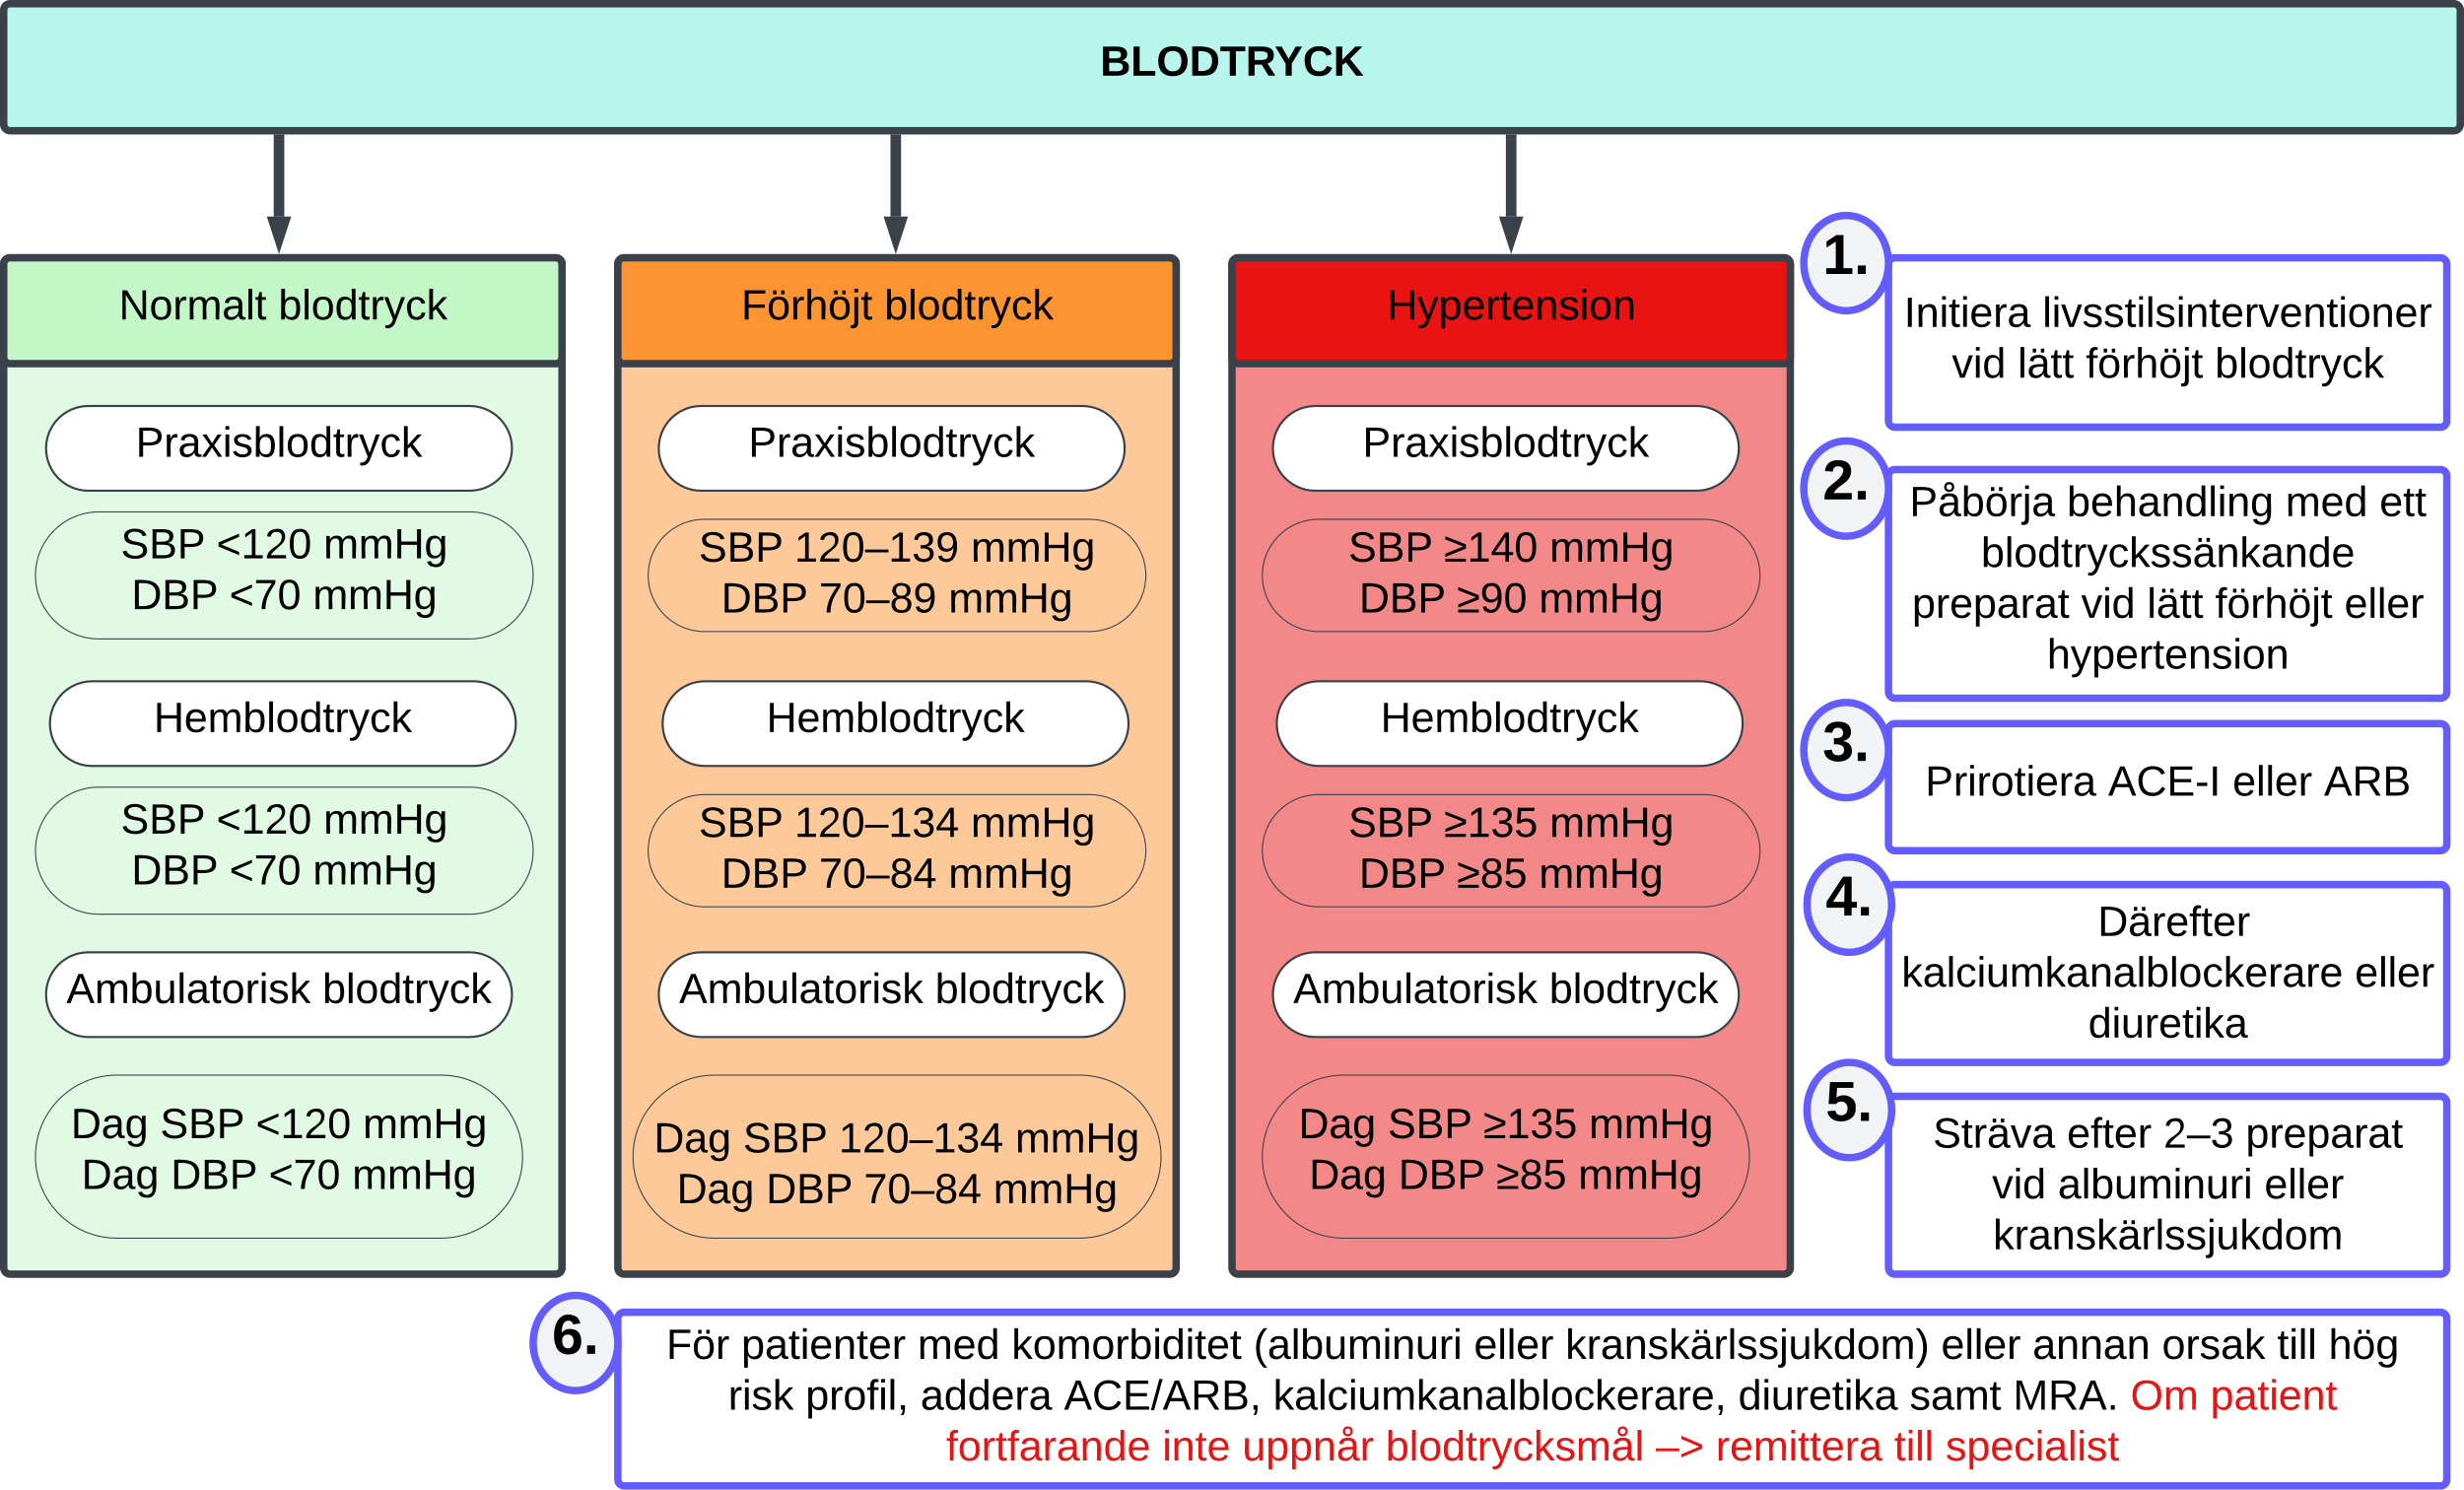 <svg xmlns="http://www.w3.org/2000/svg" xmlns:xlink="http://www.w3.org/1999/xlink" xmlns:lucid="lucid" width="2327" height="1407"><g transform="translate(3843.5 523.5)" lucid:page-tab-id="0_0"><path d="M-4000-1000h2500v2000h-2500z" fill="#fff"/><path d="M-3840-514a6 6 0 0 1 6-6h2308a6 6 0 0 1 6 6v108a6 6 0 0 1-6 6h-2308a6 6 0 0 1-6-6z" stroke="#3a414a" stroke-width="7" fill="#b8f5ed"/><use xlink:href="#a" transform="matrix(1,0,0,1,-3827.996,-508) translate(1023.556 56)"/><path d="M-3840-274a6 6 0 0 1 6-6h515.28a6 6 0 0 1 6 6v948a6 6 0 0 1-6 6H-3834a6 6 0 0 1-6-6z" stroke="#3a414a" stroke-width="7" fill="#c3f7c8" fill-opacity=".5"/><path d="M-3260-274a6 6 0 0 1 6-6h515.27a6 6 0 0 1 6 6v948a6 6 0 0 1-6 6H-3254a6 6 0 0 1-6-6z" stroke="#3a414a" stroke-width="7" fill="#fc9432" fill-opacity=".5"/><path d="M-2680-274a6 6 0 0 1 6-6h515.27a6 6 0 0 1 6 6v948a6 6 0 0 1-6 6H-2674a6 6 0 0 1-6-6z" stroke="#3a414a" stroke-width="7" fill="#e81313" fill-opacity=".5"/><path d="M-3840-274a6 6 0 0 1 6-6h515.27a6 6 0 0 1 6 6v88a6 6 0 0 1-6 6H-3834a6 6 0 0 1-6-6z" stroke="#3a414a" stroke-width="7" fill="#c3f7c8"/><use xlink:href="#b" transform="matrix(1,0,0,1,-3828,-268) translate(96.778 46.25)"/><use xlink:href="#c" transform="matrix(1,0,0,1,-3828,-268) translate(247.444 46.25)"/><path d="M-3260-274a6 6 0 0 1 6-6h515.27a6 6 0 0 1 6 6v88a6 6 0 0 1-6 6H-3254a6 6 0 0 1-6-6z" stroke="#3a414a" stroke-width="7" fill="#fc9432"/><use xlink:href="#d" transform="matrix(1,0,0,1,-3248,-268) translate(104.5 46.25)"/><use xlink:href="#c" transform="matrix(1,0,0,1,-3248,-268) translate(239.722 46.25)"/><path d="M-2680-274a6 6 0 0 1 6-6h515.27a6 6 0 0 1 6 6v88a6 6 0 0 1-6 6H-2674a6 6 0 0 1-6-6z" stroke="#3a414a" stroke-width="7" fill="#e81313"/><use xlink:href="#e" transform="matrix(1,0,0,1,-2668,-268) translate(134.389 46.25)"/><path d="M-3400-140c22.1 0 40 17.9 40 40s-17.9 40-40 40h-360c-22.1 0-40-17.9-40-40s17.9-40 40-40z" stroke="#3a414a" stroke-width="2" fill="#fff"/><use xlink:href="#f" transform="matrix(1,0,0,1,-3795,-135) translate(79.672 42.938)"/><path d="M-3400-40c33.14 0 60 26.86 60 60s-26.86 60-60 60h-350c-33.14 0-60-26.86-60-60s26.86-60 60-60z" stroke="#3a414a" fill-opacity="0"/><use xlink:href="#g" transform="matrix(1,0,0,1,-3805,-35) translate(75.561 38.875)"/><use xlink:href="#h" transform="matrix(1,0,0,1,-3805,-35) translate(165.894 38.875)"/><use xlink:href="#i" transform="matrix(1,0,0,1,-3805,-35) translate(267.005 38.875)"/><use xlink:href="#j" transform="matrix(1,0,0,1,-3805,-35) translate(85.616 86.875)"/><use xlink:href="#k" transform="matrix(1,0,0,1,-3805,-35) translate(178.061 86.875)"/><use xlink:href="#l" transform="matrix(1,0,0,1,-3805,-35) translate(256.949 86.875)"/><path d="M-3396.36 120c22.1 0 40 17.9 40 40s-17.9 40-40 40h-360c-22.1 0-40-17.9-40-40s17.9-40 40-40z" stroke="#3a414a" stroke-width="2" fill="#fff"/><use xlink:href="#m" transform="matrix(1,0,0,1,-3791.364,125) translate(93.005 42.938)"/><path d="M-3400 220c33.14 0 60 26.86 60 60s-26.86 60-60 60h-350c-33.14 0-60-26.86-60-60s26.86-60 60-60z" stroke="#3a414a" fill-opacity="0"/><use xlink:href="#n" transform="matrix(1,0,0,1,-3805,225) translate(75.561 38.875)"/><use xlink:href="#o" transform="matrix(1,0,0,1,-3805,225) translate(165.894 38.875)"/><use xlink:href="#p" transform="matrix(1,0,0,1,-3805,225) translate(267.005 38.875)"/><use xlink:href="#q" transform="matrix(1,0,0,1,-3805,225) translate(85.616 86.875)"/><use xlink:href="#r" transform="matrix(1,0,0,1,-3805,225) translate(178.061 86.875)"/><use xlink:href="#s" transform="matrix(1,0,0,1,-3805,225) translate(256.949 86.875)"/><path d="M-3400 376c22.1 0 40 17.9 40 40s-17.9 40-40 40h-360c-22.1 0-40-17.9-40-40s17.9-40 40-40z" stroke="#3a414a" stroke-width="2" fill="#fff"/><use xlink:href="#t" transform="matrix(1,0,0,1,-3795,381) translate(14.227 42.938)"/><use xlink:href="#u" transform="matrix(1,0,0,1,-3795,381) translate(256.005 42.938)"/><path d="M-3427 492c42.53 0 77 34.47 77 77s-34.47 77-77 77h-306c-42.53 0-77-34.47-77-77s34.47-77 77-77z" stroke="#3a414a" fill-opacity="0"/><use xlink:href="#v" transform="matrix(1,0,0,1,-3805,497) translate(28.394 54.5)"/><use xlink:href="#w" transform="matrix(1,0,0,1,-3805,497) translate(112.727 54.5)"/><use xlink:href="#o" transform="matrix(1,0,0,1,-3805,497) translate(203.061 54.5)"/><use xlink:href="#p" transform="matrix(1,0,0,1,-3805,497) translate(304.172 54.5)"/><use xlink:href="#v" transform="matrix(1,0,0,1,-3805,497) translate(38.449 102.5)"/><use xlink:href="#x" transform="matrix(1,0,0,1,-3805,497) translate(122.783 102.5)"/><use xlink:href="#r" transform="matrix(1,0,0,1,-3805,497) translate(215.227 102.5)"/><use xlink:href="#s" transform="matrix(1,0,0,1,-3805,497) translate(294.116 102.5)"/><path d="M-2821.36-140c22.1 0 40 17.9 40 40s-17.9 40-40 40h-360c-22.1 0-40-17.9-40-40s17.9-40 40-40z" stroke="#3a414a" stroke-width="2" fill="#fff"/><use xlink:href="#f" transform="matrix(1,0,0,1,-3216.364,-135) translate(79.672 42.938)"/><path d="M-2814.36-33c29.27 0 53 23.73 53 53s-23.73 53-53 53h-364c-29.28 0-53-23.73-53-53s23.72-53 53-53z" stroke="#3a414a" fill-opacity="0"/><use xlink:href="#n" transform="matrix(1,0,0,1,-3226.364,-28) translate(42.783 35)"/><use xlink:href="#y" transform="matrix(1,0,0,1,-3226.364,-28) translate(133.116 35)"/><use xlink:href="#p" transform="matrix(1,0,0,1,-3226.364,-28) translate(299.783 35)"/><use xlink:href="#q" transform="matrix(1,0,0,1,-3226.364,-28) translate(63.949 83)"/><use xlink:href="#z" transform="matrix(1,0,0,1,-3226.364,-28) translate(156.394 83)"/><use xlink:href="#s" transform="matrix(1,0,0,1,-3226.364,-28) translate(278.616 83)"/><path d="M-2817.73 120c22.1 0 40 17.9 40 40s-17.9 40-40 40h-360c-22.1 0-40-17.9-40-40s17.9-40 40-40z" stroke="#3a414a" stroke-width="2" fill="#fff"/><use xlink:href="#m" transform="matrix(1,0,0,1,-3212.727,125) translate(93.005 42.938)"/><path d="M-2814.36 227c29.27 0 53 23.73 53 53s-23.73 53-53 53h-364c-29.28 0-53-23.73-53-53s23.72-53 53-53z" stroke="#3a414a" fill-opacity="0"/><use xlink:href="#n" transform="matrix(1,0,0,1,-3226.364,232) translate(42.783 35)"/><use xlink:href="#A" transform="matrix(1,0,0,1,-3226.364,232) translate(133.116 35)"/><use xlink:href="#p" transform="matrix(1,0,0,1,-3226.364,232) translate(299.783 35)"/><use xlink:href="#q" transform="matrix(1,0,0,1,-3226.364,232) translate(63.949 83)"/><use xlink:href="#B" transform="matrix(1,0,0,1,-3226.364,232) translate(156.394 83)"/><use xlink:href="#s" transform="matrix(1,0,0,1,-3226.364,232) translate(278.616 83)"/><path d="M-2821.36 376c22.1 0 40 17.9 40 40s-17.9 40-40 40h-360c-22.1 0-40-17.9-40-40s17.9-40 40-40z" stroke="#3a414a" stroke-width="2" fill="#fff"/><use xlink:href="#t" transform="matrix(1,0,0,1,-3216.364,381) translate(14.227 42.938)"/><use xlink:href="#u" transform="matrix(1,0,0,1,-3216.364,381) translate(256.005 42.938)"/><path d="M-2824.05 492c42.53 0 77 34.47 77 77s-34.47 77-77 77h-344.63c-42.53 0-77-34.47-77-77s34.47-77 77-77z" stroke="#3a414a" fill-opacity="0"/><use xlink:href="#v" transform="matrix(1,0,0,1,-3240.682,497) translate(14.616 68)"/><use xlink:href="#w" transform="matrix(1,0,0,1,-3240.682,497) translate(98.949 68)"/><use xlink:href="#A" transform="matrix(1,0,0,1,-3240.682,497) translate(189.283 68)"/><use xlink:href="#p" transform="matrix(1,0,0,1,-3240.682,497) translate(355.949 68)"/><use xlink:href="#v" transform="matrix(1,0,0,1,-3240.682,497) translate(36.283 116)"/><use xlink:href="#x" transform="matrix(1,0,0,1,-3240.682,497) translate(120.616 116)"/><use xlink:href="#B" transform="matrix(1,0,0,1,-3240.682,497) translate(213.061 116)"/><use xlink:href="#s" transform="matrix(1,0,0,1,-3240.682,497) translate(335.283 116)"/><path d="M-2241.36-140c22.1 0 40 17.9 40 40s-17.9 40-40 40h-360c-22.1 0-40-17.9-40-40s17.9-40 40-40z" stroke="#3a414a" stroke-width="2" fill="#fff"/><use xlink:href="#f" transform="matrix(1,0,0,1,-2636.364,-135) translate(79.672 42.938)"/><path d="M-2234.36-33c29.27 0 53 23.73 53 53s-23.73 53-53 53h-364c-29.28 0-53-23.73-53-53s23.72-53 53-53z" stroke="#3a414a" fill-opacity="0"/><use xlink:href="#n" transform="matrix(1,0,0,1,-2646.364,-28) translate(76.283 35)"/><use xlink:href="#C" transform="matrix(1,0,0,1,-2646.364,-28) translate(166.616 35)"/><use xlink:href="#p" transform="matrix(1,0,0,1,-2646.364,-28) translate(266.283 35)"/><use xlink:href="#q" transform="matrix(1,0,0,1,-2646.364,-28) translate(86.338 83)"/><use xlink:href="#D" transform="matrix(1,0,0,1,-2646.364,-28) translate(178.783 83)"/><use xlink:href="#s" transform="matrix(1,0,0,1,-2646.364,-28) translate(256.227 83)"/><path d="M-2237.73 120c22.1 0 40 17.9 40 40s-17.9 40-40 40h-360c-22.1 0-40-17.9-40-40s17.9-40 40-40z" stroke="#3a414a" stroke-width="2" fill="#fff"/><g><use xlink:href="#m" transform="matrix(1,0,0,1,-2632.727,125) translate(93.005 42.938)"/></g><path d="M-2234.36 227c29.27 0 53 23.73 53 53s-23.73 53-53 53h-364c-29.28 0-53-23.73-53-53s23.72-53 53-53z" stroke="#3a414a" fill-opacity="0"/><g><use xlink:href="#n" transform="matrix(1,0,0,1,-2646.364,232) translate(76.283 35)"/><use xlink:href="#E" transform="matrix(1,0,0,1,-2646.364,232) translate(166.616 35)"/><use xlink:href="#p" transform="matrix(1,0,0,1,-2646.364,232) translate(266.283 35)"/><use xlink:href="#q" transform="matrix(1,0,0,1,-2646.364,232) translate(86.338 83)"/><use xlink:href="#F" transform="matrix(1,0,0,1,-2646.364,232) translate(178.783 83)"/><use xlink:href="#s" transform="matrix(1,0,0,1,-2646.364,232) translate(256.227 83)"/></g><path d="M-2241.36 376c22.1 0 40 17.9 40 40s-17.9 40-40 40h-360c-22.1 0-40-17.9-40-40s17.9-40 40-40z" stroke="#3a414a" stroke-width="2" fill="#fff"/><g><use xlink:href="#t" transform="matrix(1,0,0,1,-2636.364,381) translate(14.227 42.938)"/><use xlink:href="#u" transform="matrix(1,0,0,1,-2636.364,381) translate(256.005 42.938)"/></g><path d="M-2268.36 492c42.52 0 77 34.47 77 77s-34.48 77-77 77h-306c-42.53 0-77-34.47-77-77s34.47-77 77-77z" stroke="#3a414a" fill-opacity="0"/><g><use xlink:href="#v" transform="matrix(1,0,0,1,-2646.364,497) translate(29.116 54.5)"/><use xlink:href="#w" transform="matrix(1,0,0,1,-2646.364,497) translate(113.449 54.5)"/><use xlink:href="#E" transform="matrix(1,0,0,1,-2646.364,497) translate(203.783 54.5)"/><use xlink:href="#p" transform="matrix(1,0,0,1,-2646.364,497) translate(303.449 54.5)"/><use xlink:href="#v" transform="matrix(1,0,0,1,-2646.364,497) translate(39.172 102.5)"/><use xlink:href="#x" transform="matrix(1,0,0,1,-2646.364,497) translate(123.505 102.5)"/><use xlink:href="#F" transform="matrix(1,0,0,1,-2646.364,497) translate(215.949 102.5)"/><use xlink:href="#s" transform="matrix(1,0,0,1,-2646.364,497) translate(293.394 102.5)"/></g><path d="M-2060-274a6 6 0 0 1 6-6h515.27a6 6 0 0 1 6 6v148a6 6 0 0 1-6 6H-2054a6 6 0 0 1-6-6z" stroke="#635dff" stroke-width="7" fill="#fff"/><g><use xlink:href="#G" transform="matrix(1,0,0,1,-2048,-268) translate(2.611 53.25)"/><use xlink:href="#H" transform="matrix(1,0,0,1,-2048,-268) translate(133.389 53.25)"/><use xlink:href="#I" transform="matrix(1,0,0,1,-2048,-268) translate(47.889 101.25)"/><use xlink:href="#J" transform="matrix(1,0,0,1,-2048,-268) translate(110 101.25)"/><use xlink:href="#K" transform="matrix(1,0,0,1,-2048,-268) translate(174.333 101.25)"/><use xlink:href="#c" transform="matrix(1,0,0,1,-2048,-268) translate(296.333 101.25)"/></g><path d="M-2060-74a6 6 0 0 1 6-6h515.27a6 6 0 0 1 6 6v204a6 6 0 0 1-6 6H-2054a6 6 0 0 1-6-6z" stroke="#635dff" stroke-width="7" fill="#fff"/><g><use xlink:href="#L" transform="matrix(1,0,0,1,-2048,-68) translate(7.833 32)"/><use xlink:href="#M" transform="matrix(1,0,0,1,-2048,-68) translate(156.5 32)"/><use xlink:href="#N" transform="matrix(1,0,0,1,-2048,-68) translate(362.944 32)"/><use xlink:href="#O" transform="matrix(1,0,0,1,-2048,-68) translate(451.722 32)"/><use xlink:href="#P" transform="matrix(1,0,0,1,-2048,-68) translate(75.444 80)"/><use xlink:href="#Q" transform="matrix(1,0,0,1,-2048,-68) translate(10.278 128)"/><use xlink:href="#I" transform="matrix(1,0,0,1,-2048,-68) translate(170.056 128)"/><use xlink:href="#J" transform="matrix(1,0,0,1,-2048,-68) translate(232.167 128)"/><use xlink:href="#K" transform="matrix(1,0,0,1,-2048,-68) translate(296.5 128)"/><use xlink:href="#R" transform="matrix(1,0,0,1,-2048,-68) translate(418.5 128)"/><use xlink:href="#S" transform="matrix(1,0,0,1,-2048,-68) translate(137.667 176)"/></g><path d="M-2060 166a6 6 0 0 1 6-6h515.27a6 6 0 0 1 6 6v108a6 6 0 0 1-6 6H-2054a6 6 0 0 1-6-6z" stroke="#635dff" stroke-width="7" fill="#fff"/><g><use xlink:href="#T" transform="matrix(1,0,0,1,-2048,172) translate(22.611 56)"/><use xlink:href="#U" transform="matrix(1,0,0,1,-2048,172) translate(195.389 56)"/><use xlink:href="#V" transform="matrix(1,0,0,1,-2048,172) translate(312.944 56)"/><use xlink:href="#W" transform="matrix(1,0,0,1,-2048,172) translate(399.278 56)"/></g><path d="M-2060 318a6 6 0 0 1 6-6h515.27a6 6 0 0 1 6 6v156a6 6 0 0 1-6 6H-2054a6 6 0 0 1-6-6z" stroke="#635dff" stroke-width="7" fill="#fff"/><g><use xlink:href="#X" transform="matrix(1,0,0,1,-2048,324) translate(174.389 36.5)"/><use xlink:href="#Y" transform="matrix(1,0,0,1,-2048,324) translate(185.5 36.5)"/><use xlink:href="#Z" transform="matrix(1,0,0,1,-2048,324) translate(0.333 84.5)"/><use xlink:href="#R" transform="matrix(1,0,0,1,-2048,324) translate(428.444 84.5)"/><use xlink:href="#aa" transform="matrix(1,0,0,1,-2048,324) translate(176.611 132.5)"/></g><path d="M-2060 518a6 6 0 0 1 6-6h515.27a6 6 0 0 1 6 6v156a6 6 0 0 1-6 6H-2054a6 6 0 0 1-6-6z" stroke="#635dff" stroke-width="7" fill="#fff"/><g><use xlink:href="#ab" transform="matrix(1,0,0,1,-2048,524) translate(30 36.5)"/><use xlink:href="#ac" transform="matrix(1,0,0,1,-2048,524) translate(156.556 36.5)"/><use xlink:href="#ad" transform="matrix(1,0,0,1,-2048,524) translate(247.556 36.5)"/><use xlink:href="#ae" transform="matrix(1,0,0,1,-2048,524) translate(325.333 36.5)"/><use xlink:href="#I" transform="matrix(1,0,0,1,-2048,524) translate(85.833 84.5)"/><use xlink:href="#af" transform="matrix(1,0,0,1,-2048,524) translate(147.944 84.5)"/><use xlink:href="#R" transform="matrix(1,0,0,1,-2048,524) translate(342.944 84.5)"/><use xlink:href="#ag" transform="matrix(1,0,0,1,-2048,524) translate(86.722 132.5)"/></g><path d="M-2060-275c0 24.85-17.9 45-40 45s-40-20.15-40-45 17.9-45 40-45 40 20.15 40 45z" stroke="#635dff" stroke-width="7" fill="#f2f3f5"/><g><use xlink:href="#ah" transform="matrix(1,0,0,1,-2135,-315) translate(12.783 50.26)"/></g><path d="M-2060-62c0 24.85-17.9 45-40 45s-40-20.15-40-45 17.9-45 40-45 40 20.15 40 45z" stroke="#635dff" stroke-width="7" fill="#f2f3f5"/><g><use xlink:href="#ai" transform="matrix(1,0,0,1,-2135,-102) translate(12.783 50.26)"/></g><path d="M-2060 185c0 24.85-17.9 45-40 45s-40-20.15-40-45 17.9-45 40-45 40 20.15 40 45z" stroke="#635dff" stroke-width="7" fill="#f2f3f5"/><g><use xlink:href="#aj" transform="matrix(1,0,0,1,-2135,145) translate(12.783 50.26)"/></g><path d="M-2057 331c0 24.85-17.9 45-40 45s-40-20.15-40-45 17.9-45 40-45 40 20.15 40 45z" stroke="#635dff" stroke-width="7" fill="#f2f3f5"/><g><use xlink:href="#ak" transform="matrix(1,0,0,1,-2132.006,291) translate(12.783 50.26)"/></g><path d="M-2057 525c0 24.85-17.9 45-40 45s-40-20.15-40-45 17.9-45 40-45 40 20.15 40 45z" stroke="#635dff" stroke-width="7" fill="#f2f3f5"/><g><use xlink:href="#al" transform="matrix(1,0,0,1,-2132.006,485) translate(12.783 50.26)"/></g><path d="M-2416.37-391.5v72.55" stroke="#3a414a" stroke-width="10" fill="none"/><path d="M-2411.4-391.37h-9.94v-5.13h9.95z" stroke="#3a414a" stroke-width=".05" fill="#3a414a"/><path d="M-2416.37-299.68l-4.63-14.27h9.27z" stroke="#3a414a" stroke-width="10" fill="#3a414a"/><path d="M-2997.54-391.5v72.55" stroke="#3a414a" stroke-width="10" fill="none"/><path d="M-2992.57-391.37h-9.95v-5.13h9.95z" stroke="#3a414a" stroke-width=".05" fill="#3a414a"/><path d="M-2997.54-299.68l-4.64-14.27h9.27z" stroke="#3a414a" stroke-width="10" fill="#3a414a"/><path d="M-3580-391.5v72.55" stroke="#3a414a" stroke-width="10" fill="none"/><path d="M-3575.03-391.37h-9.94v-5.13h9.94z" stroke="#3a414a" stroke-width=".05" fill="#3a414a"/><path d="M-3580-299.68l-4.64-14.27h9.28z" stroke="#3a414a" stroke-width="10" fill="#3a414a"/><path d="M-3260 722a6 6 0 0 1 6-6h1715.27a6 6 0 0 1 6 6v152a6 6 0 0 1-6 6H-3254a6 6 0 0 1-6-6z" stroke="#635dff" stroke-width="7" fill="#fff"/><g><use xlink:href="#am" transform="matrix(1,0,0,1,-3248,728) translate(33.722 32)"/><use xlink:href="#an" transform="matrix(1,0,0,1,-3248,728) translate(104.611 32)"/><use xlink:href="#N" transform="matrix(1,0,0,1,-3248,728) translate(271.056 32)"/><use xlink:href="#ao" transform="matrix(1,0,0,1,-3248,728) translate(359.833 32)"/><use xlink:href="#ap" transform="matrix(1,0,0,1,-3248,728) translate(588.278 32)"/><use xlink:href="#V" transform="matrix(1,0,0,1,-3248,728) translate(796.5 32)"/><use xlink:href="#aq" transform="matrix(1,0,0,1,-3248,728) translate(882.833 32)"/><use xlink:href="#V" transform="matrix(1,0,0,1,-3248,728) translate(1237.722 32)"/><use xlink:href="#ar" transform="matrix(1,0,0,1,-3248,728) translate(1324.056 32)"/><use xlink:href="#as" transform="matrix(1,0,0,1,-3248,728) translate(1446.278 32)"/><use xlink:href="#at" transform="matrix(1,0,0,1,-3248,728) translate(1555.056 32)"/><use xlink:href="#au" transform="matrix(1,0,0,1,-3248,728) translate(1603.611 32)"/><use xlink:href="#av" transform="matrix(1,0,0,1,-3248,728) translate(92.167 80)"/><use xlink:href="#aw" transform="matrix(1,0,0,1,-3248,728) translate(165.278 80)"/><use xlink:href="#ax" transform="matrix(1,0,0,1,-3248,728) translate(273.833 80)"/><use xlink:href="#ay" transform="matrix(1,0,0,1,-3248,728) translate(409.278 80)"/><use xlink:href="#az" transform="matrix(1,0,0,1,-3248,728) translate(606.833 80)"/><use xlink:href="#aA" transform="matrix(1,0,0,1,-3248,728) translate(1046.056 80)"/><use xlink:href="#aB" transform="matrix(1,0,0,1,-3248,728) translate(1207.944 80)"/><use xlink:href="#aC" transform="matrix(1,0,0,1,-3248,728) translate(1305.611 80)"/><use xlink:href="#aD" transform="matrix(1,0,0,1,-3248,728) translate(1416.5 80)"/><use xlink:href="#aE" transform="matrix(1,0,0,1,-3248,728) translate(1491.944 80)"/><use xlink:href="#aF" transform="matrix(1,0,0,1,-3248,728) translate(298 128)"/><use xlink:href="#aG" transform="matrix(1,0,0,1,-3248,728) translate(502.222 128)"/><use xlink:href="#aH" transform="matrix(1,0,0,1,-3248,728) translate(577.667 128)"/><use xlink:href="#aI" transform="matrix(1,0,0,1,-3248,728) translate(713.111 128)"/><use xlink:href="#aJ" transform="matrix(1,0,0,1,-3248,728) translate(968.222 128)"/><use xlink:href="#aK" transform="matrix(1,0,0,1,-3248,728) translate(1024.889 128)"/><use xlink:href="#aL" transform="matrix(1,0,0,1,-3248,728) translate(1193.333 128)"/><use xlink:href="#aM" transform="matrix(1,0,0,1,-3248,728) translate(1241.889 128)"/></g><path d="M-3260 745c0 24.85-17.9 45-40 45s-40-20.15-40-45 17.9-45 40-45 40 20.15 40 45z" stroke="#635dff" stroke-width="7" fill="#f2f3f5"/><g><use xlink:href="#aN" transform="matrix(1,0,0,1,-3335,705) translate(12.783 50.26)"/></g><defs><path d="M182-130c37 4 62 22 62 59C244 23 116-4 24 0v-248c84 5 203-23 205 63 0 31-19 50-47 55zM76-148c40-3 101 13 101-30 0-44-60-28-101-31v61zm0 110c48-3 116 14 116-37 0-48-69-32-116-35v72" id="aO"/><path d="M24 0v-248h52v208h133V0H24" id="aP"/><path d="M140-251c80 0 125 45 125 126S219 4 139 4C58 4 15-44 15-125s44-126 125-126zm-1 214c52 0 73-35 73-88 0-50-21-86-72-86-52 0-73 35-73 86s22 88 72 88" id="aQ"/><path d="M24-248c120-7 223 5 221 122C244-46 201 0 124 0H24v-248zM76-40c74 7 117-18 117-86 0-67-45-88-117-82v168" id="aR"/><path d="M136-208V0H84v-208H4v-40h212v40h-80" id="aS"/><path d="M240-174c0 40-23 61-54 70L253 0h-59l-57-94H76V0H24v-248c93 4 217-23 216 74zM76-134c48-2 112 12 112-38 0-48-66-32-112-35v73" id="aT"/><path d="M146-102V0H94v-102L6-248h54l60 105 60-105h54" id="aU"/><path d="M67-125c0 53 21 87 73 88 37 1 54-22 65-47l45 17C233-25 199 4 140 4 58 4 20-42 15-125 8-235 124-281 211-232c18 10 29 29 36 50l-46 12c-8-25-30-41-62-41-52 0-71 34-72 86" id="aV"/><path d="M195 0l-88-114-31 24V0H24v-248h52v113l112-113h60L142-143 257 0h-62" id="aW"/><g id="a"><use transform="matrix(0.111,0,0,0.111,0,0)" xlink:href="#aO"/><use transform="matrix(0.111,0,0,0.111,28.778,0)" xlink:href="#aP"/><use transform="matrix(0.111,0,0,0.111,53.111,0)" xlink:href="#aQ"/><use transform="matrix(0.111,0,0,0.111,84.222,0)" xlink:href="#aR"/><use transform="matrix(0.111,0,0,0.111,113,0)" xlink:href="#aS"/><use transform="matrix(0.111,0,0,0.111,137.333,0)" xlink:href="#aT"/><use transform="matrix(0.111,0,0,0.111,164.667,0)" xlink:href="#aU"/><use transform="matrix(0.111,0,0,0.111,191.333,0)" xlink:href="#aV"/><use transform="matrix(0.111,0,0,0.111,220.111,0)" xlink:href="#aW"/></g><path d="M190 0L58-211 59 0H30v-248h39L202-35l-2-213h31V0h-41" id="aX"/><path d="M100-194c62-1 85 37 85 99 1 63-27 99-86 99S16-35 15-95c0-66 28-99 85-99zM99-20c44 1 53-31 53-75 0-43-8-75-51-75s-53 32-53 75 10 74 51 75" id="aY"/><path d="M114-163C36-179 61-72 57 0H25l-1-190h30c1 12-1 29 2 39 6-27 23-49 58-41v29" id="aZ"/><path d="M210-169c-67 3-38 105-44 169h-31v-121c0-29-5-50-35-48C34-165 62-65 56 0H25l-1-190h30c1 10-1 24 2 32 10-44 99-50 107 0 11-21 27-35 58-36 85-2 47 119 55 194h-31v-121c0-29-5-49-35-48" id="ba"/><path d="M141-36C126-15 110 5 73 4 37 3 15-17 15-53c-1-64 63-63 125-63 3-35-9-54-41-54-24 1-41 7-42 31l-33-3c5-37 33-52 76-52 45 0 72 20 72 64v82c-1 20 7 32 28 27v20c-31 9-61-2-59-35zM48-53c0 20 12 33 32 33 41-3 63-29 60-74-43 2-92-5-92 41" id="bb"/><path d="M24 0v-261h32V0H24" id="bc"/><path d="M59-47c-2 24 18 29 38 22v24C64 9 27 4 27-40v-127H5v-23h24l9-43h21v43h35v23H59v120" id="bd"/><g id="b"><use transform="matrix(0.111,0,0,0.111,0,0)" xlink:href="#aX"/><use transform="matrix(0.111,0,0,0.111,28.778,0)" xlink:href="#aY"/><use transform="matrix(0.111,0,0,0.111,51,0)" xlink:href="#aZ"/><use transform="matrix(0.111,0,0,0.111,64.222,0)" xlink:href="#ba"/><use transform="matrix(0.111,0,0,0.111,97.444,0)" xlink:href="#bb"/><use transform="matrix(0.111,0,0,0.111,119.667,0)" xlink:href="#bc"/><use transform="matrix(0.111,0,0,0.111,128.444,0)" xlink:href="#bd"/></g><path d="M115-194c53 0 69 39 70 98 0 66-23 100-70 100C84 3 66-7 56-30L54 0H23l1-261h32v101c10-23 28-34 59-34zm-8 174c40 0 45-34 45-75 0-40-5-75-45-74-42 0-51 32-51 76 0 43 10 73 51 73" id="be"/><path d="M85-194c31 0 48 13 60 33l-1-100h32l1 261h-30c-2-10 0-23-3-31C134-8 116 4 85 4 32 4 16-35 15-94c0-66 23-100 70-100zm9 24c-40 0-46 34-46 75 0 40 6 74 45 74 42 0 51-32 51-76 0-42-9-74-50-73" id="bf"/><path d="M179-190L93 31C79 59 56 82 12 73V49c39 6 53-20 64-50L1-190h34L92-34l54-156h33" id="bg"/><path d="M96-169c-40 0-48 33-48 73s9 75 48 75c24 0 41-14 43-38l32 2c-6 37-31 61-74 61-59 0-76-41-82-99-10-93 101-131 147-64 4 7 5 14 7 22l-32 3c-4-21-16-35-41-35" id="bh"/><path d="M143 0L79-87 56-68V0H24v-261h32v163l83-92h37l-77 82L181 0h-38" id="bi"/><g id="c"><use transform="matrix(0.111,0,0,0.111,0,0)" xlink:href="#be"/><use transform="matrix(0.111,0,0,0.111,22.222,0)" xlink:href="#bc"/><use transform="matrix(0.111,0,0,0.111,31,0)" xlink:href="#aY"/><use transform="matrix(0.111,0,0,0.111,53.222,0)" xlink:href="#bf"/><use transform="matrix(0.111,0,0,0.111,75.444,0)" xlink:href="#bd"/><use transform="matrix(0.111,0,0,0.111,86.556,0)" xlink:href="#aZ"/><use transform="matrix(0.111,0,0,0.111,99.778,0)" xlink:href="#bg"/><use transform="matrix(0.111,0,0,0.111,119.778,0)" xlink:href="#bh"/><use transform="matrix(0.111,0,0,0.111,139.778,0)" xlink:href="#bi"/></g><path d="M63-220v92h138v28H63V0H30v-248h175v28H63" id="bj"/><path d="M100-194c62-1 85 37 85 99 1 63-27 99-86 99S16-35 15-95c0-66 28-99 85-99zM99-20c44 1 53-31 53-75 0-43-8-75-51-75s-53 32-53 75 10 74 51 75zm22-194v-33h29v33h-29zm-69 0v-33h29v33H52" id="bk"/><path d="M106-169C34-169 62-67 57 0H25v-261h32l-1 103c12-21 28-36 61-36 89 0 53 116 60 194h-32v-121c2-32-8-49-39-48" id="bl"/><path d="M24-231v-30h32v30H24zM-9 49c24 4 33-6 33-30v-209h32V24c2 40-23 58-65 49V49" id="bm"/><g id="d"><use transform="matrix(0.111,0,0,0.111,0,0)" xlink:href="#bj"/><use transform="matrix(0.111,0,0,0.111,24.333,0)" xlink:href="#bk"/><use transform="matrix(0.111,0,0,0.111,46.556,0)" xlink:href="#aZ"/><use transform="matrix(0.111,0,0,0.111,59.778,0)" xlink:href="#bl"/><use transform="matrix(0.111,0,0,0.111,82,0)" xlink:href="#bk"/><use transform="matrix(0.111,0,0,0.111,104.222,0)" xlink:href="#bm"/><use transform="matrix(0.111,0,0,0.111,113,0)" xlink:href="#bd"/></g><path d="M197 0v-115H63V0H30v-248h33v105h134v-105h34V0h-34" id="bn"/><path d="M115-194c55 1 70 41 70 98S169 2 115 4C84 4 66-9 55-30l1 105H24l-1-265h31l2 30c10-21 28-34 59-34zm-8 174c40 0 45-34 45-75s-6-73-45-74c-42 0-51 32-51 76 0 43 10 73 51 73" id="bo"/><path d="M100-194c63 0 86 42 84 106H49c0 40 14 67 53 68 26 1 43-12 49-29l28 8c-11 28-37 45-77 45C44 4 14-33 15-96c1-61 26-98 85-98zm52 81c6-60-76-77-97-28-3 7-6 17-6 28h103" id="bp"/><path d="M117-194c89-4 53 116 60 194h-32v-121c0-31-8-49-39-48C34-167 62-67 57 0H25l-1-190h30c1 10-1 24 2 32 11-22 29-35 61-36" id="bq"/><path d="M135-143c-3-34-86-38-87 0 15 53 115 12 119 90S17 21 10-45l28-5c4 36 97 45 98 0-10-56-113-15-118-90-4-57 82-63 122-42 12 7 21 19 24 35" id="br"/><path d="M24-231v-30h32v30H24zM24 0v-190h32V0H24" id="bs"/><g id="e"><use transform="matrix(0.111,0,0,0.111,0,0)" xlink:href="#bn"/><use transform="matrix(0.111,0,0,0.111,28.778,0)" xlink:href="#bg"/><use transform="matrix(0.111,0,0,0.111,48.778,0)" xlink:href="#bo"/><use transform="matrix(0.111,0,0,0.111,71,0)" xlink:href="#bp"/><use transform="matrix(0.111,0,0,0.111,93.222,0)" xlink:href="#aZ"/><use transform="matrix(0.111,0,0,0.111,106.444,0)" xlink:href="#bd"/><use transform="matrix(0.111,0,0,0.111,117.556,0)" xlink:href="#bp"/><use transform="matrix(0.111,0,0,0.111,139.778,0)" xlink:href="#bq"/><use transform="matrix(0.111,0,0,0.111,162,0)" xlink:href="#br"/><use transform="matrix(0.111,0,0,0.111,182,0)" xlink:href="#bs"/><use transform="matrix(0.111,0,0,0.111,190.778,0)" xlink:href="#aY"/><use transform="matrix(0.111,0,0,0.111,213,0)" xlink:href="#bq"/></g><path d="M30-248c87 1 191-15 191 75 0 78-77 80-158 76V0H30v-248zm33 125c57 0 124 11 124-50 0-59-68-47-124-48v98" id="bt"/><path d="M141 0L90-78 38 0H4l68-98-65-92h35l48 74 47-74h35l-64 92 68 98h-35" id="bu"/><g id="f"><use transform="matrix(0.111,0,0,0.111,0,0)" xlink:href="#bt"/><use transform="matrix(0.111,0,0,0.111,26.667,0)" xlink:href="#aZ"/><use transform="matrix(0.111,0,0,0.111,39.889,0)" xlink:href="#bb"/><use transform="matrix(0.111,0,0,0.111,62.111,0)" xlink:href="#bu"/><use transform="matrix(0.111,0,0,0.111,82.111,0)" xlink:href="#bs"/><use transform="matrix(0.111,0,0,0.111,90.889,0)" xlink:href="#br"/><use transform="matrix(0.111,0,0,0.111,110.889,0)" xlink:href="#be"/><use transform="matrix(0.111,0,0,0.111,133.111,0)" xlink:href="#bc"/><use transform="matrix(0.111,0,0,0.111,141.889,0)" xlink:href="#aY"/><use transform="matrix(0.111,0,0,0.111,164.111,0)" xlink:href="#bf"/><use transform="matrix(0.111,0,0,0.111,186.333,0)" xlink:href="#bd"/><use transform="matrix(0.111,0,0,0.111,197.444,0)" xlink:href="#aZ"/><use transform="matrix(0.111,0,0,0.111,210.667,0)" xlink:href="#bg"/><use transform="matrix(0.111,0,0,0.111,230.667,0)" xlink:href="#bh"/><use transform="matrix(0.111,0,0,0.111,250.667,0)" xlink:href="#bi"/></g><path d="M185-189c-5-48-123-54-124 2 14 75 158 14 163 119 3 78-121 87-175 55-17-10-28-26-33-46l33-7c5 56 141 63 141-1 0-78-155-14-162-118-5-82 145-84 179-34 5 7 8 16 11 25" id="bv"/><path d="M160-131c35 5 61 23 61 61C221 17 115-2 30 0v-248c76 3 177-17 177 60 0 33-19 50-47 57zm-97-11c50-1 110 9 110-42 0-47-63-36-110-37v79zm0 115c55-2 124 14 124-45 0-56-70-42-124-44v89" id="bw"/><g id="g"><use transform="matrix(0.111,0,0,0.111,0,0)" xlink:href="#bv"/><use transform="matrix(0.111,0,0,0.111,26.667,0)" xlink:href="#bw"/><use transform="matrix(0.111,0,0,0.111,53.333,0)" xlink:href="#bt"/></g><path d="M18-100v-36l175-74v27L42-118l151 64v27" id="bx"/><path d="M27 0v-27h64v-190l-56 39v-29l58-41h29v221h61V0H27" id="by"/><path d="M101-251c82-7 93 87 43 132L82-64C71-53 59-42 53-27h129V0H18c2-99 128-94 128-182 0-28-16-43-45-43s-46 15-49 41l-32-3c6-41 34-60 81-64" id="bz"/><path d="M101-251c68 0 85 55 85 127S166 4 100 4C33 4 14-52 14-124c0-73 17-127 87-127zm-1 229c47 0 54-49 54-102s-4-102-53-102c-51 0-55 48-55 102 0 53 5 102 54 102" id="bA"/><g id="h"><use transform="matrix(0.111,0,0,0.111,0,0)" xlink:href="#bx"/><use transform="matrix(0.111,0,0,0.111,23.333,0)" xlink:href="#by"/><use transform="matrix(0.111,0,0,0.111,45.556,0)" xlink:href="#bz"/><use transform="matrix(0.111,0,0,0.111,67.778,0)" xlink:href="#bA"/></g><path d="M177-190C167-65 218 103 67 71c-23-6-38-20-44-43l32-5c15 47 100 32 89-28v-30C133-14 115 1 83 1 29 1 15-40 15-95c0-56 16-97 71-98 29-1 48 16 59 35 1-10 0-23 2-32h30zM94-22c36 0 50-32 50-73 0-42-14-75-50-75-39 0-46 34-46 75s6 73 46 73" id="bB"/><g id="i"><use transform="matrix(0.111,0,0,0.111,0,0)" xlink:href="#ba"/><use transform="matrix(0.111,0,0,0.111,33.222,0)" xlink:href="#ba"/><use transform="matrix(0.111,0,0,0.111,66.444,0)" xlink:href="#bn"/><use transform="matrix(0.111,0,0,0.111,95.222,0)" xlink:href="#bB"/></g><path d="M30-248c118-7 216 8 213 122C240-48 200 0 122 0H30v-248zM63-27c89 8 146-16 146-99s-60-101-146-95v194" id="bC"/><g id="j"><use transform="matrix(0.111,0,0,0.111,0,0)" xlink:href="#bC"/><use transform="matrix(0.111,0,0,0.111,28.778,0)" xlink:href="#bw"/><use transform="matrix(0.111,0,0,0.111,55.444,0)" xlink:href="#bt"/></g><path d="M64 0c3-98 48-159 88-221H18v-27h164v26C143-157 98-101 97 0H64" id="bD"/><g id="k"><use transform="matrix(0.111,0,0,0.111,0,0)" xlink:href="#bx"/><use transform="matrix(0.111,0,0,0.111,23.333,0)" xlink:href="#bD"/><use transform="matrix(0.111,0,0,0.111,45.556,0)" xlink:href="#bA"/></g><g id="l"><use transform="matrix(0.111,0,0,0.111,0,0)" xlink:href="#ba"/><use transform="matrix(0.111,0,0,0.111,33.222,0)" xlink:href="#ba"/><use transform="matrix(0.111,0,0,0.111,66.444,0)" xlink:href="#bn"/><use transform="matrix(0.111,0,0,0.111,95.222,0)" xlink:href="#bB"/></g><g id="m"><use transform="matrix(0.111,0,0,0.111,0,0)" xlink:href="#bn"/><use transform="matrix(0.111,0,0,0.111,28.778,0)" xlink:href="#bp"/><use transform="matrix(0.111,0,0,0.111,51,0)" xlink:href="#ba"/><use transform="matrix(0.111,0,0,0.111,84.222,0)" xlink:href="#be"/><use transform="matrix(0.111,0,0,0.111,106.444,0)" xlink:href="#bc"/><use transform="matrix(0.111,0,0,0.111,115.222,0)" xlink:href="#aY"/><use transform="matrix(0.111,0,0,0.111,137.444,0)" xlink:href="#bf"/><use transform="matrix(0.111,0,0,0.111,159.667,0)" xlink:href="#bd"/><use transform="matrix(0.111,0,0,0.111,170.778,0)" xlink:href="#aZ"/><use transform="matrix(0.111,0,0,0.111,184,0)" xlink:href="#bg"/><use transform="matrix(0.111,0,0,0.111,204,0)" xlink:href="#bh"/><use transform="matrix(0.111,0,0,0.111,224,0)" xlink:href="#bi"/></g><g id="n"><use transform="matrix(0.111,0,0,0.111,0,0)" xlink:href="#bv"/><use transform="matrix(0.111,0,0,0.111,26.667,0)" xlink:href="#bw"/><use transform="matrix(0.111,0,0,0.111,53.333,0)" xlink:href="#bt"/></g><g id="o"><use transform="matrix(0.111,0,0,0.111,0,0)" xlink:href="#bx"/><use transform="matrix(0.111,0,0,0.111,23.333,0)" xlink:href="#by"/><use transform="matrix(0.111,0,0,0.111,45.556,0)" xlink:href="#bz"/><use transform="matrix(0.111,0,0,0.111,67.778,0)" xlink:href="#bA"/></g><g id="p"><use transform="matrix(0.111,0,0,0.111,0,0)" xlink:href="#ba"/><use transform="matrix(0.111,0,0,0.111,33.222,0)" xlink:href="#ba"/><use transform="matrix(0.111,0,0,0.111,66.444,0)" xlink:href="#bn"/><use transform="matrix(0.111,0,0,0.111,95.222,0)" xlink:href="#bB"/></g><g id="q"><use transform="matrix(0.111,0,0,0.111,0,0)" xlink:href="#bC"/><use transform="matrix(0.111,0,0,0.111,28.778,0)" xlink:href="#bw"/><use transform="matrix(0.111,0,0,0.111,55.444,0)" xlink:href="#bt"/></g><g id="r"><use transform="matrix(0.111,0,0,0.111,0,0)" xlink:href="#bx"/><use transform="matrix(0.111,0,0,0.111,23.333,0)" xlink:href="#bD"/><use transform="matrix(0.111,0,0,0.111,45.556,0)" xlink:href="#bA"/></g><g id="s"><use transform="matrix(0.111,0,0,0.111,0,0)" xlink:href="#ba"/><use transform="matrix(0.111,0,0,0.111,33.222,0)" xlink:href="#ba"/><use transform="matrix(0.111,0,0,0.111,66.444,0)" xlink:href="#bn"/><use transform="matrix(0.111,0,0,0.111,95.222,0)" xlink:href="#bB"/></g><path d="M205 0l-28-72H64L36 0H1l101-248h38L239 0h-34zm-38-99l-47-123c-12 45-31 82-46 123h93" id="bE"/><path d="M84 4C-5 8 30-112 23-190h32v120c0 31 7 50 39 49 72-2 45-101 50-169h31l1 190h-30c-1-10 1-25-2-33-11 22-28 36-60 37" id="bF"/><g id="t"><use transform="matrix(0.111,0,0,0.111,0,0)" xlink:href="#bE"/><use transform="matrix(0.111,0,0,0.111,26.667,0)" xlink:href="#ba"/><use transform="matrix(0.111,0,0,0.111,59.889,0)" xlink:href="#be"/><use transform="matrix(0.111,0,0,0.111,82.111,0)" xlink:href="#bF"/><use transform="matrix(0.111,0,0,0.111,104.333,0)" xlink:href="#bc"/><use transform="matrix(0.111,0,0,0.111,113.111,0)" xlink:href="#bb"/><use transform="matrix(0.111,0,0,0.111,135.333,0)" xlink:href="#bd"/><use transform="matrix(0.111,0,0,0.111,146.444,0)" xlink:href="#aY"/><use transform="matrix(0.111,0,0,0.111,168.667,0)" xlink:href="#aZ"/><use transform="matrix(0.111,0,0,0.111,181.889,0)" xlink:href="#bs"/><use transform="matrix(0.111,0,0,0.111,190.667,0)" xlink:href="#br"/><use transform="matrix(0.111,0,0,0.111,210.667,0)" xlink:href="#bi"/></g><g id="u"><use transform="matrix(0.111,0,0,0.111,0,0)" xlink:href="#be"/><use transform="matrix(0.111,0,0,0.111,22.222,0)" xlink:href="#bc"/><use transform="matrix(0.111,0,0,0.111,31,0)" xlink:href="#aY"/><use transform="matrix(0.111,0,0,0.111,53.222,0)" xlink:href="#bf"/><use transform="matrix(0.111,0,0,0.111,75.444,0)" xlink:href="#bd"/><use transform="matrix(0.111,0,0,0.111,86.556,0)" xlink:href="#aZ"/><use transform="matrix(0.111,0,0,0.111,99.778,0)" xlink:href="#bg"/><use transform="matrix(0.111,0,0,0.111,119.778,0)" xlink:href="#bh"/><use transform="matrix(0.111,0,0,0.111,139.778,0)" xlink:href="#bi"/></g><g id="v"><use transform="matrix(0.111,0,0,0.111,0,0)" xlink:href="#bC"/><use transform="matrix(0.111,0,0,0.111,28.778,0)" xlink:href="#bb"/><use transform="matrix(0.111,0,0,0.111,51,0)" xlink:href="#bB"/></g><g id="w"><use transform="matrix(0.111,0,0,0.111,0,0)" xlink:href="#bv"/><use transform="matrix(0.111,0,0,0.111,26.667,0)" xlink:href="#bw"/><use transform="matrix(0.111,0,0,0.111,53.333,0)" xlink:href="#bt"/></g><g id="x"><use transform="matrix(0.111,0,0,0.111,0,0)" xlink:href="#bC"/><use transform="matrix(0.111,0,0,0.111,28.778,0)" xlink:href="#bw"/><use transform="matrix(0.111,0,0,0.111,55.444,0)" xlink:href="#bt"/></g><path d="M0-79v-24h200v24H0" id="bG"/><path d="M126-127c33 6 58 20 58 59 0 88-139 92-164 29-3-8-5-16-6-25l32-3c6 27 21 44 54 44 32 0 52-15 52-46 0-38-36-46-79-43v-28c39 1 72-4 72-42 0-27-17-43-46-43-28 0-47 15-49 41l-32-3c6-42 35-63 81-64 48-1 79 21 79 65 0 36-21 52-52 59" id="bH"/><path d="M99-251c64 0 84 50 84 122C183-37 130 33 47-8c-14-7-20-23-25-40l30-5c6 39 69 39 84 7 9-19 16-44 16-74-10 22-31 35-62 35-49 0-73-33-73-83 0-54 28-83 82-83zm-1 141c31-1 51-18 51-49 0-36-14-67-51-67-34 0-49 23-49 58 0 34 15 58 49 58" id="bI"/><g id="y"><use transform="matrix(0.111,0,0,0.111,0,0)" xlink:href="#by"/><use transform="matrix(0.111,0,0,0.111,22.222,0)" xlink:href="#bz"/><use transform="matrix(0.111,0,0,0.111,44.444,0)" xlink:href="#bA"/><use transform="matrix(0.111,0,0,0.111,66.667,0)" xlink:href="#bG"/><use transform="matrix(0.111,0,0,0.111,88.889,0)" xlink:href="#by"/><use transform="matrix(0.111,0,0,0.111,111.111,0)" xlink:href="#bH"/><use transform="matrix(0.111,0,0,0.111,133.333,0)" xlink:href="#bI"/></g><path d="M134-131c28 9 52 24 51 62-1 50-34 73-85 73S17-19 16-69c0-36 21-54 49-61-75-25-45-126 34-121 46 3 78 18 79 63 0 33-17 51-44 57zm-34-11c31 1 46-15 46-44 0-28-17-43-47-42-29 0-46 13-45 42 1 28 16 44 46 44zm1 122c35 0 51-18 51-52 0-30-18-46-53-46-33 0-51 17-51 47 0 34 19 51 53 51" id="bJ"/><g id="z"><use transform="matrix(0.111,0,0,0.111,0,0)" xlink:href="#bD"/><use transform="matrix(0.111,0,0,0.111,22.222,0)" xlink:href="#bA"/><use transform="matrix(0.111,0,0,0.111,44.444,0)" xlink:href="#bG"/><use transform="matrix(0.111,0,0,0.111,66.667,0)" xlink:href="#bJ"/><use transform="matrix(0.111,0,0,0.111,88.889,0)" xlink:href="#bI"/></g><path d="M155-56V0h-30v-56H8v-25l114-167h33v167h35v25h-35zm-30-156c-27 46-58 90-88 131h88v-131" id="bK"/><g id="A"><use transform="matrix(0.111,0,0,0.111,0,0)" xlink:href="#by"/><use transform="matrix(0.111,0,0,0.111,22.222,0)" xlink:href="#bz"/><use transform="matrix(0.111,0,0,0.111,44.444,0)" xlink:href="#bA"/><use transform="matrix(0.111,0,0,0.111,66.667,0)" xlink:href="#bG"/><use transform="matrix(0.111,0,0,0.111,88.889,0)" xlink:href="#by"/><use transform="matrix(0.111,0,0,0.111,111.111,0)" xlink:href="#bH"/><use transform="matrix(0.111,0,0,0.111,133.333,0)" xlink:href="#bK"/></g><g id="B"><use transform="matrix(0.111,0,0,0.111,0,0)" xlink:href="#bD"/><use transform="matrix(0.111,0,0,0.111,22.222,0)" xlink:href="#bA"/><use transform="matrix(0.111,0,0,0.111,44.444,0)" xlink:href="#bG"/><use transform="matrix(0.111,0,0,0.111,66.667,0)" xlink:href="#bJ"/><use transform="matrix(0.111,0,0,0.111,88.889,0)" xlink:href="#bK"/></g><path d="M11-41v-27l151-61-151-60v-27l175 69v36zm0 41v-25h175V0H11" id="bL"/><g id="C"><use transform="matrix(0.111,0,0,0.111,0,0)" xlink:href="#bL"/><use transform="matrix(0.111,0,0,0.111,21.889,0)" xlink:href="#by"/><use transform="matrix(0.111,0,0,0.111,44.111,0)" xlink:href="#bK"/><use transform="matrix(0.111,0,0,0.111,66.333,0)" xlink:href="#bA"/></g><g id="D"><use transform="matrix(0.111,0,0,0.111,0,0)" xlink:href="#bL"/><use transform="matrix(0.111,0,0,0.111,21.889,0)" xlink:href="#bI"/><use transform="matrix(0.111,0,0,0.111,44.111,0)" xlink:href="#bA"/></g><path d="M54-142c48-35 137-8 131 61C196 18 31 33 14-55l32-4c7 23 22 37 52 37 35-1 51-22 54-58 4-55-73-65-99-34H22l8-134h141v27H59" id="bM"/><g id="E"><use transform="matrix(0.111,0,0,0.111,0,0)" xlink:href="#bL"/><use transform="matrix(0.111,0,0,0.111,21.889,0)" xlink:href="#by"/><use transform="matrix(0.111,0,0,0.111,44.111,0)" xlink:href="#bH"/><use transform="matrix(0.111,0,0,0.111,66.333,0)" xlink:href="#bM"/></g><g id="F"><use transform="matrix(0.111,0,0,0.111,0,0)" xlink:href="#bL"/><use transform="matrix(0.111,0,0,0.111,21.889,0)" xlink:href="#bJ"/><use transform="matrix(0.111,0,0,0.111,44.111,0)" xlink:href="#bM"/></g><path d="M33 0v-248h34V0H33" id="bN"/><g id="G"><use transform="matrix(0.111,0,0,0.111,0,0)" xlink:href="#bN"/><use transform="matrix(0.111,0,0,0.111,11.111,0)" xlink:href="#bq"/><use transform="matrix(0.111,0,0,0.111,33.333,0)" xlink:href="#bs"/><use transform="matrix(0.111,0,0,0.111,42.111,0)" xlink:href="#bd"/><use transform="matrix(0.111,0,0,0.111,53.222,0)" xlink:href="#bs"/><use transform="matrix(0.111,0,0,0.111,62,0)" xlink:href="#bp"/><use transform="matrix(0.111,0,0,0.111,84.222,0)" xlink:href="#aZ"/><use transform="matrix(0.111,0,0,0.111,97.444,0)" xlink:href="#bb"/></g><path d="M108 0H70L1-190h34L89-25l56-165h34" id="bO"/><g id="H"><use transform="matrix(0.111,0,0,0.111,0,0)" xlink:href="#bc"/><use transform="matrix(0.111,0,0,0.111,8.778,0)" xlink:href="#bs"/><use transform="matrix(0.111,0,0,0.111,17.556,0)" xlink:href="#bO"/><use transform="matrix(0.111,0,0,0.111,37.556,0)" xlink:href="#br"/><use transform="matrix(0.111,0,0,0.111,57.556,0)" xlink:href="#br"/><use transform="matrix(0.111,0,0,0.111,77.556,0)" xlink:href="#bd"/><use transform="matrix(0.111,0,0,0.111,88.667,0)" xlink:href="#bs"/><use transform="matrix(0.111,0,0,0.111,97.444,0)" xlink:href="#bc"/><use transform="matrix(0.111,0,0,0.111,106.222,0)" xlink:href="#br"/><use transform="matrix(0.111,0,0,0.111,126.222,0)" xlink:href="#bs"/><use transform="matrix(0.111,0,0,0.111,135,0)" xlink:href="#bq"/><use transform="matrix(0.111,0,0,0.111,157.222,0)" xlink:href="#bd"/><use transform="matrix(0.111,0,0,0.111,168.333,0)" xlink:href="#bp"/><use transform="matrix(0.111,0,0,0.111,190.556,0)" xlink:href="#aZ"/><use transform="matrix(0.111,0,0,0.111,203.778,0)" xlink:href="#bO"/><use transform="matrix(0.111,0,0,0.111,223.778,0)" xlink:href="#bp"/><use transform="matrix(0.111,0,0,0.111,246,0)" xlink:href="#bq"/><use transform="matrix(0.111,0,0,0.111,268.222,0)" xlink:href="#bd"/><use transform="matrix(0.111,0,0,0.111,279.333,0)" xlink:href="#bs"/><use transform="matrix(0.111,0,0,0.111,288.111,0)" xlink:href="#aY"/><use transform="matrix(0.111,0,0,0.111,310.333,0)" xlink:href="#bq"/><use transform="matrix(0.111,0,0,0.111,332.556,0)" xlink:href="#bp"/><use transform="matrix(0.111,0,0,0.111,354.778,0)" xlink:href="#aZ"/></g><g id="I"><use transform="matrix(0.111,0,0,0.111,0,0)" xlink:href="#bO"/><use transform="matrix(0.111,0,0,0.111,20,0)" xlink:href="#bs"/><use transform="matrix(0.111,0,0,0.111,28.778,0)" xlink:href="#bf"/></g><path d="M141-36C126-15 110 5 73 4 37 3 15-17 15-53c-1-64 63-63 125-63 3-35-9-54-41-54-24 1-41 7-42 31l-33-3c5-37 33-52 76-52 45 0 72 20 72 64v82c-1 20 7 32 28 27v20c-31 9-61-2-59-35zM48-53c0 20 12 33 32 33 41-3 63-29 60-74-43 2-92-5-92 41zm70-161v-33h29v33h-29zm-69 0v-33h29v33H49" id="bP"/><g id="J"><use transform="matrix(0.111,0,0,0.111,0,0)" xlink:href="#bc"/><use transform="matrix(0.111,0,0,0.111,8.778,0)" xlink:href="#bP"/><use transform="matrix(0.111,0,0,0.111,31,0)" xlink:href="#bd"/><use transform="matrix(0.111,0,0,0.111,42.111,0)" xlink:href="#bd"/></g><path d="M101-234c-31-9-42 10-38 44h38v23H63V0H32v-167H5v-23h27c-7-52 17-82 69-68v24" id="bQ"/><g id="K"><use transform="matrix(0.111,0,0,0.111,0,0)" xlink:href="#bQ"/><use transform="matrix(0.111,0,0,0.111,11.111,0)" xlink:href="#bk"/><use transform="matrix(0.111,0,0,0.111,33.333,0)" xlink:href="#aZ"/><use transform="matrix(0.111,0,0,0.111,46.556,0)" xlink:href="#bl"/><use transform="matrix(0.111,0,0,0.111,68.778,0)" xlink:href="#bk"/><use transform="matrix(0.111,0,0,0.111,91,0)" xlink:href="#bm"/><use transform="matrix(0.111,0,0,0.111,99.778,0)" xlink:href="#bd"/></g><path d="M141-36C126-15 110 5 73 4 37 3 15-17 15-53c-1-64 63-63 125-63 3-35-9-54-41-54-24 1-41 7-42 31l-33-3c5-37 33-52 76-52 45 0 72 20 72 64v82c-1 20 7 32 28 27v20c-31 9-61-2-59-35zM48-53c0 20 12 33 32 33 41-3 63-29 60-74-43 2-92-5-92 41zm50-237c26 0 42 16 42 42 0 27-18 40-42 43-25-2-43-16-43-43 0-26 17-42 43-42zm-24 42c-2 26 37 32 45 10 6-16-3-33-21-33-16 0-23 10-24 23" id="bR"/><g id="L"><use transform="matrix(0.111,0,0,0.111,0,0)" xlink:href="#bt"/><use transform="matrix(0.111,0,0,0.111,26.667,0)" xlink:href="#bR"/><use transform="matrix(0.111,0,0,0.111,48.889,0)" xlink:href="#be"/><use transform="matrix(0.111,0,0,0.111,71.111,0)" xlink:href="#bk"/><use transform="matrix(0.111,0,0,0.111,93.333,0)" xlink:href="#aZ"/><use transform="matrix(0.111,0,0,0.111,106.556,0)" xlink:href="#bm"/><use transform="matrix(0.111,0,0,0.111,115.333,0)" xlink:href="#bb"/></g><g id="M"><use transform="matrix(0.111,0,0,0.111,0,0)" xlink:href="#be"/><use transform="matrix(0.111,0,0,0.111,22.222,0)" xlink:href="#bp"/><use transform="matrix(0.111,0,0,0.111,44.444,0)" xlink:href="#bl"/><use transform="matrix(0.111,0,0,0.111,66.667,0)" xlink:href="#bb"/><use transform="matrix(0.111,0,0,0.111,88.889,0)" xlink:href="#bq"/><use transform="matrix(0.111,0,0,0.111,111.111,0)" xlink:href="#bf"/><use transform="matrix(0.111,0,0,0.111,133.333,0)" xlink:href="#bc"/><use transform="matrix(0.111,0,0,0.111,142.111,0)" xlink:href="#bs"/><use transform="matrix(0.111,0,0,0.111,150.889,0)" xlink:href="#bq"/><use transform="matrix(0.111,0,0,0.111,173.111,0)" xlink:href="#bB"/></g><g id="N"><use transform="matrix(0.111,0,0,0.111,0,0)" xlink:href="#ba"/><use transform="matrix(0.111,0,0,0.111,33.222,0)" xlink:href="#bp"/><use transform="matrix(0.111,0,0,0.111,55.444,0)" xlink:href="#bf"/></g><g id="O"><use transform="matrix(0.111,0,0,0.111,0,0)" xlink:href="#bp"/><use transform="matrix(0.111,0,0,0.111,22.222,0)" xlink:href="#bd"/><use transform="matrix(0.111,0,0,0.111,33.333,0)" xlink:href="#bd"/></g><g id="P"><use transform="matrix(0.111,0,0,0.111,0,0)" xlink:href="#be"/><use transform="matrix(0.111,0,0,0.111,22.222,0)" xlink:href="#bc"/><use transform="matrix(0.111,0,0,0.111,31,0)" xlink:href="#aY"/><use transform="matrix(0.111,0,0,0.111,53.222,0)" xlink:href="#bf"/><use transform="matrix(0.111,0,0,0.111,75.444,0)" xlink:href="#bd"/><use transform="matrix(0.111,0,0,0.111,86.556,0)" xlink:href="#aZ"/><use transform="matrix(0.111,0,0,0.111,99.778,0)" xlink:href="#bg"/><use transform="matrix(0.111,0,0,0.111,119.778,0)" xlink:href="#bh"/><use transform="matrix(0.111,0,0,0.111,139.778,0)" xlink:href="#bi"/><use transform="matrix(0.111,0,0,0.111,159.778,0)" xlink:href="#br"/><use transform="matrix(0.111,0,0,0.111,179.778,0)" xlink:href="#br"/><use transform="matrix(0.111,0,0,0.111,199.778,0)" xlink:href="#bP"/><use transform="matrix(0.111,0,0,0.111,222,0)" xlink:href="#bq"/><use transform="matrix(0.111,0,0,0.111,244.222,0)" xlink:href="#bi"/><use transform="matrix(0.111,0,0,0.111,264.222,0)" xlink:href="#bb"/><use transform="matrix(0.111,0,0,0.111,286.444,0)" xlink:href="#bq"/><use transform="matrix(0.111,0,0,0.111,308.667,0)" xlink:href="#bf"/><use transform="matrix(0.111,0,0,0.111,330.889,0)" xlink:href="#bp"/></g><g id="Q"><use transform="matrix(0.111,0,0,0.111,0,0)" xlink:href="#bo"/><use transform="matrix(0.111,0,0,0.111,22.222,0)" xlink:href="#aZ"/><use transform="matrix(0.111,0,0,0.111,35.444,0)" xlink:href="#bp"/><use transform="matrix(0.111,0,0,0.111,57.667,0)" xlink:href="#bo"/><use transform="matrix(0.111,0,0,0.111,79.889,0)" xlink:href="#bb"/><use transform="matrix(0.111,0,0,0.111,102.111,0)" xlink:href="#aZ"/><use transform="matrix(0.111,0,0,0.111,115.333,0)" xlink:href="#bb"/><use transform="matrix(0.111,0,0,0.111,137.556,0)" xlink:href="#bd"/></g><g id="R"><use transform="matrix(0.111,0,0,0.111,0,0)" xlink:href="#bp"/><use transform="matrix(0.111,0,0,0.111,22.222,0)" xlink:href="#bc"/><use transform="matrix(0.111,0,0,0.111,31,0)" xlink:href="#bc"/><use transform="matrix(0.111,0,0,0.111,39.778,0)" xlink:href="#bp"/><use transform="matrix(0.111,0,0,0.111,62,0)" xlink:href="#aZ"/></g><g id="S"><use transform="matrix(0.111,0,0,0.111,0,0)" xlink:href="#bl"/><use transform="matrix(0.111,0,0,0.111,22.222,0)" xlink:href="#bg"/><use transform="matrix(0.111,0,0,0.111,42.222,0)" xlink:href="#bo"/><use transform="matrix(0.111,0,0,0.111,64.444,0)" xlink:href="#bp"/><use transform="matrix(0.111,0,0,0.111,86.667,0)" xlink:href="#aZ"/><use transform="matrix(0.111,0,0,0.111,99.889,0)" xlink:href="#bd"/><use transform="matrix(0.111,0,0,0.111,111,0)" xlink:href="#bp"/><use transform="matrix(0.111,0,0,0.111,133.222,0)" xlink:href="#bq"/><use transform="matrix(0.111,0,0,0.111,155.444,0)" xlink:href="#br"/><use transform="matrix(0.111,0,0,0.111,175.444,0)" xlink:href="#bs"/><use transform="matrix(0.111,0,0,0.111,184.222,0)" xlink:href="#aY"/><use transform="matrix(0.111,0,0,0.111,206.444,0)" xlink:href="#bq"/></g><g id="T"><use transform="matrix(0.111,0,0,0.111,0,0)" xlink:href="#bt"/><use transform="matrix(0.111,0,0,0.111,26.667,0)" xlink:href="#aZ"/><use transform="matrix(0.111,0,0,0.111,39.889,0)" xlink:href="#bs"/><use transform="matrix(0.111,0,0,0.111,48.667,0)" xlink:href="#aZ"/><use transform="matrix(0.111,0,0,0.111,61.889,0)" xlink:href="#aY"/><use transform="matrix(0.111,0,0,0.111,84.111,0)" xlink:href="#bd"/><use transform="matrix(0.111,0,0,0.111,95.222,0)" xlink:href="#bs"/><use transform="matrix(0.111,0,0,0.111,104,0)" xlink:href="#bp"/><use transform="matrix(0.111,0,0,0.111,126.222,0)" xlink:href="#aZ"/><use transform="matrix(0.111,0,0,0.111,139.444,0)" xlink:href="#bb"/></g><path d="M212-179c-10-28-35-45-73-45-59 0-87 40-87 99 0 60 29 101 89 101 43 0 62-24 78-52l27 14C228-24 195 4 139 4 59 4 22-46 18-125c-6-104 99-153 187-111 19 9 31 26 39 46" id="bS"/><path d="M30 0v-248h187v28H63v79h144v27H63v87h162V0H30" id="bT"/><path d="M16-82v-28h88v28H16" id="bU"/><g id="U"><use transform="matrix(0.111,0,0,0.111,0,0)" xlink:href="#bE"/><use transform="matrix(0.111,0,0,0.111,26.667,0)" xlink:href="#bS"/><use transform="matrix(0.111,0,0,0.111,55.444,0)" xlink:href="#bT"/><use transform="matrix(0.111,0,0,0.111,82.111,0)" xlink:href="#bU"/><use transform="matrix(0.111,0,0,0.111,95.333,0)" xlink:href="#bN"/></g><g id="V"><use transform="matrix(0.111,0,0,0.111,0,0)" xlink:href="#bp"/><use transform="matrix(0.111,0,0,0.111,22.222,0)" xlink:href="#bc"/><use transform="matrix(0.111,0,0,0.111,31,0)" xlink:href="#bc"/><use transform="matrix(0.111,0,0,0.111,39.778,0)" xlink:href="#bp"/><use transform="matrix(0.111,0,0,0.111,62,0)" xlink:href="#aZ"/></g><path d="M233-177c-1 41-23 64-60 70L243 0h-38l-65-103H63V0H30v-248c88 3 205-21 203 71zM63-129c60-2 137 13 137-47 0-61-80-42-137-45v92" id="bV"/><g id="W"><use transform="matrix(0.111,0,0,0.111,0,0)" xlink:href="#bE"/><use transform="matrix(0.111,0,0,0.111,26.667,0)" xlink:href="#bV"/><use transform="matrix(0.111,0,0,0.111,55.444,0)" xlink:href="#bw"/></g><g id="Y"><use transform="matrix(0.111,0,0,0.111,0,0)" xlink:href="#bC"/><use transform="matrix(0.111,0,0,0.111,28.778,0)" xlink:href="#bP"/><use transform="matrix(0.111,0,0,0.111,51,0)" xlink:href="#aZ"/><use transform="matrix(0.111,0,0,0.111,64.222,0)" xlink:href="#bp"/><use transform="matrix(0.111,0,0,0.111,86.444,0)" xlink:href="#bQ"/><use transform="matrix(0.111,0,0,0.111,97.556,0)" xlink:href="#bd"/><use transform="matrix(0.111,0,0,0.111,108.667,0)" xlink:href="#bp"/><use transform="matrix(0.111,0,0,0.111,130.889,0)" xlink:href="#aZ"/></g><g id="Z"><use transform="matrix(0.111,0,0,0.111,0,0)" xlink:href="#bi"/><use transform="matrix(0.111,0,0,0.111,20,0)" xlink:href="#bb"/><use transform="matrix(0.111,0,0,0.111,42.222,0)" xlink:href="#bc"/><use transform="matrix(0.111,0,0,0.111,51,0)" xlink:href="#bh"/><use transform="matrix(0.111,0,0,0.111,71,0)" xlink:href="#bs"/><use transform="matrix(0.111,0,0,0.111,79.778,0)" xlink:href="#bF"/><use transform="matrix(0.111,0,0,0.111,102,0)" xlink:href="#ba"/><use transform="matrix(0.111,0,0,0.111,135.222,0)" xlink:href="#bi"/><use transform="matrix(0.111,0,0,0.111,155.222,0)" xlink:href="#bb"/><use transform="matrix(0.111,0,0,0.111,177.444,0)" xlink:href="#bq"/><use transform="matrix(0.111,0,0,0.111,199.667,0)" xlink:href="#bb"/><use transform="matrix(0.111,0,0,0.111,221.889,0)" xlink:href="#bc"/><use transform="matrix(0.111,0,0,0.111,230.667,0)" xlink:href="#be"/><use transform="matrix(0.111,0,0,0.111,252.889,0)" xlink:href="#bc"/><use transform="matrix(0.111,0,0,0.111,261.667,0)" xlink:href="#aY"/><use transform="matrix(0.111,0,0,0.111,283.889,0)" xlink:href="#bh"/><use transform="matrix(0.111,0,0,0.111,303.889,0)" xlink:href="#bi"/><use transform="matrix(0.111,0,0,0.111,323.889,0)" xlink:href="#bp"/><use transform="matrix(0.111,0,0,0.111,346.111,0)" xlink:href="#aZ"/><use transform="matrix(0.111,0,0,0.111,359.333,0)" xlink:href="#bb"/><use transform="matrix(0.111,0,0,0.111,381.556,0)" xlink:href="#aZ"/><use transform="matrix(0.111,0,0,0.111,394.778,0)" xlink:href="#bp"/></g><g id="aa"><use transform="matrix(0.111,0,0,0.111,0,0)" xlink:href="#bf"/><use transform="matrix(0.111,0,0,0.111,22.222,0)" xlink:href="#bs"/><use transform="matrix(0.111,0,0,0.111,31,0)" xlink:href="#bF"/><use transform="matrix(0.111,0,0,0.111,53.222,0)" xlink:href="#aZ"/><use transform="matrix(0.111,0,0,0.111,66.444,0)" xlink:href="#bp"/><use transform="matrix(0.111,0,0,0.111,88.667,0)" xlink:href="#bd"/><use transform="matrix(0.111,0,0,0.111,99.778,0)" xlink:href="#bs"/><use transform="matrix(0.111,0,0,0.111,108.556,0)" xlink:href="#bi"/><use transform="matrix(0.111,0,0,0.111,128.556,0)" xlink:href="#bb"/></g><g id="ab"><use transform="matrix(0.111,0,0,0.111,0,0)" xlink:href="#bv"/><use transform="matrix(0.111,0,0,0.111,26.667,0)" xlink:href="#bd"/><use transform="matrix(0.111,0,0,0.111,37.778,0)" xlink:href="#aZ"/><use transform="matrix(0.111,0,0,0.111,51,0)" xlink:href="#bP"/><use transform="matrix(0.111,0,0,0.111,73.222,0)" xlink:href="#bO"/><use transform="matrix(0.111,0,0,0.111,93.222,0)" xlink:href="#bb"/></g><g id="ac"><use transform="matrix(0.111,0,0,0.111,0,0)" xlink:href="#bp"/><use transform="matrix(0.111,0,0,0.111,22.222,0)" xlink:href="#bQ"/><use transform="matrix(0.111,0,0,0.111,33.333,0)" xlink:href="#bd"/><use transform="matrix(0.111,0,0,0.111,44.444,0)" xlink:href="#bp"/><use transform="matrix(0.111,0,0,0.111,66.667,0)" xlink:href="#aZ"/></g><g id="ad"><use transform="matrix(0.111,0,0,0.111,0,0)" xlink:href="#bz"/><use transform="matrix(0.111,0,0,0.111,22.222,0)" xlink:href="#bG"/><use transform="matrix(0.111,0,0,0.111,44.444,0)" xlink:href="#bH"/></g><g id="ae"><use transform="matrix(0.111,0,0,0.111,0,0)" xlink:href="#bo"/><use transform="matrix(0.111,0,0,0.111,22.222,0)" xlink:href="#aZ"/><use transform="matrix(0.111,0,0,0.111,35.444,0)" xlink:href="#bp"/><use transform="matrix(0.111,0,0,0.111,57.667,0)" xlink:href="#bo"/><use transform="matrix(0.111,0,0,0.111,79.889,0)" xlink:href="#bb"/><use transform="matrix(0.111,0,0,0.111,102.111,0)" xlink:href="#aZ"/><use transform="matrix(0.111,0,0,0.111,115.333,0)" xlink:href="#bb"/><use transform="matrix(0.111,0,0,0.111,137.556,0)" xlink:href="#bd"/></g><g id="af"><use transform="matrix(0.111,0,0,0.111,0,0)" xlink:href="#bb"/><use transform="matrix(0.111,0,0,0.111,22.222,0)" xlink:href="#bc"/><use transform="matrix(0.111,0,0,0.111,31,0)" xlink:href="#be"/><use transform="matrix(0.111,0,0,0.111,53.222,0)" xlink:href="#bF"/><use transform="matrix(0.111,0,0,0.111,75.444,0)" xlink:href="#ba"/><use transform="matrix(0.111,0,0,0.111,108.667,0)" xlink:href="#bs"/><use transform="matrix(0.111,0,0,0.111,117.444,0)" xlink:href="#bq"/><use transform="matrix(0.111,0,0,0.111,139.667,0)" xlink:href="#bF"/><use transform="matrix(0.111,0,0,0.111,161.889,0)" xlink:href="#aZ"/><use transform="matrix(0.111,0,0,0.111,175.111,0)" xlink:href="#bs"/></g><g id="ag"><use transform="matrix(0.111,0,0,0.111,0,0)" xlink:href="#bi"/><use transform="matrix(0.111,0,0,0.111,20,0)" xlink:href="#aZ"/><use transform="matrix(0.111,0,0,0.111,33.222,0)" xlink:href="#bb"/><use transform="matrix(0.111,0,0,0.111,55.444,0)" xlink:href="#bq"/><use transform="matrix(0.111,0,0,0.111,77.667,0)" xlink:href="#br"/><use transform="matrix(0.111,0,0,0.111,97.667,0)" xlink:href="#bi"/><use transform="matrix(0.111,0,0,0.111,117.667,0)" xlink:href="#bP"/><use transform="matrix(0.111,0,0,0.111,139.889,0)" xlink:href="#aZ"/><use transform="matrix(0.111,0,0,0.111,153.111,0)" xlink:href="#bc"/><use transform="matrix(0.111,0,0,0.111,161.889,0)" xlink:href="#br"/><use transform="matrix(0.111,0,0,0.111,181.889,0)" xlink:href="#br"/><use transform="matrix(0.111,0,0,0.111,201.889,0)" xlink:href="#bm"/><use transform="matrix(0.111,0,0,0.111,210.667,0)" xlink:href="#bF"/><use transform="matrix(0.111,0,0,0.111,232.889,0)" xlink:href="#bi"/><use transform="matrix(0.111,0,0,0.111,252.889,0)" xlink:href="#bf"/><use transform="matrix(0.111,0,0,0.111,275.111,0)" xlink:href="#aY"/><use transform="matrix(0.111,0,0,0.111,297.333,0)" xlink:href="#ba"/></g><path d="M23 0v-37h61v-169l-59 37v-38l62-41h46v211h57V0H23" id="bW"/><path d="M24 0v-54h51V0H24" id="bX"/><g id="ah"><use transform="matrix(0.148,0,0,0.148,0,0)" xlink:href="#bW"/><use transform="matrix(0.148,0,0,0.148,29.63,0)" xlink:href="#bX"/></g><path d="M182-182c0 78-84 86-111 141h115V0H12c-6-101 99-100 120-180 1-22-12-31-33-32-23 0-32 14-35 34l-49-3c5-45 32-70 84-70 51 0 83 22 83 69" id="bY"/><g id="ai"><use transform="matrix(0.148,0,0,0.148,0,0)" xlink:href="#bY"/><use transform="matrix(0.148,0,0,0.148,29.63,0)" xlink:href="#bX"/></g><path d="M128-127c34 4 56 21 59 58 7 91-148 94-172 28-4-9-6-17-7-26l51-5c1 24 16 35 40 36 23 0 39-12 38-36-1-31-31-36-65-34v-40c32 2 59-3 59-33 0-20-13-33-34-33s-33 13-35 32l-50-3c6-44 37-68 86-68 50 0 83 20 83 66 0 35-22 52-53 58" id="bZ"/><g id="aj"><use transform="matrix(0.148,0,0,0.148,0,0)" xlink:href="#bZ"/><use transform="matrix(0.148,0,0,0.148,29.63,0)" xlink:href="#bX"/></g><path d="M165-50V0h-47v-50H5v-38l105-160h55v161h33v37h-33zm-47-37l2-116L46-87h72" id="ca"/><g id="ak"><use transform="matrix(0.148,0,0,0.148,0,0)" xlink:href="#ca"/><use transform="matrix(0.148,0,0,0.148,29.63,0)" xlink:href="#bX"/></g><path d="M139-81c0-46-55-55-73-27H18l9-140h149v37H72l-4 63c44-38 133-4 122 66C201 21 21 35 11-62l49-4c5 18 15 30 39 30 26 0 40-18 40-45" id="cb"/><g id="al"><use transform="matrix(0.148,0,0,0.148,0,0)" xlink:href="#cb"/><use transform="matrix(0.148,0,0,0.148,29.63,0)" xlink:href="#bX"/></g><g id="am"><use transform="matrix(0.111,0,0,0.111,0,0)" xlink:href="#bj"/><use transform="matrix(0.111,0,0,0.111,24.333,0)" xlink:href="#bk"/><use transform="matrix(0.111,0,0,0.111,46.556,0)" xlink:href="#aZ"/></g><g id="an"><use transform="matrix(0.111,0,0,0.111,0,0)" xlink:href="#bo"/><use transform="matrix(0.111,0,0,0.111,22.222,0)" xlink:href="#bb"/><use transform="matrix(0.111,0,0,0.111,44.444,0)" xlink:href="#bd"/><use transform="matrix(0.111,0,0,0.111,55.556,0)" xlink:href="#bs"/><use transform="matrix(0.111,0,0,0.111,64.333,0)" xlink:href="#bp"/><use transform="matrix(0.111,0,0,0.111,86.556,0)" xlink:href="#bq"/><use transform="matrix(0.111,0,0,0.111,108.778,0)" xlink:href="#bd"/><use transform="matrix(0.111,0,0,0.111,119.889,0)" xlink:href="#bp"/><use transform="matrix(0.111,0,0,0.111,142.111,0)" xlink:href="#aZ"/></g><g id="ao"><use transform="matrix(0.111,0,0,0.111,0,0)" xlink:href="#bi"/><use transform="matrix(0.111,0,0,0.111,20,0)" xlink:href="#aY"/><use transform="matrix(0.111,0,0,0.111,42.222,0)" xlink:href="#ba"/><use transform="matrix(0.111,0,0,0.111,75.444,0)" xlink:href="#aY"/><use transform="matrix(0.111,0,0,0.111,97.667,0)" xlink:href="#aZ"/><use transform="matrix(0.111,0,0,0.111,110.889,0)" xlink:href="#be"/><use transform="matrix(0.111,0,0,0.111,133.111,0)" xlink:href="#bs"/><use transform="matrix(0.111,0,0,0.111,141.889,0)" xlink:href="#bf"/><use transform="matrix(0.111,0,0,0.111,164.111,0)" xlink:href="#bs"/><use transform="matrix(0.111,0,0,0.111,172.889,0)" xlink:href="#bd"/><use transform="matrix(0.111,0,0,0.111,184,0)" xlink:href="#bp"/><use transform="matrix(0.111,0,0,0.111,206.222,0)" xlink:href="#bd"/></g><path d="M87 75C49 33 22-17 22-94c0-76 28-126 65-167h31c-38 41-64 92-64 168S80 34 118 75H87" id="cc"/><g id="ap"><use transform="matrix(0.111,0,0,0.111,0,0)" xlink:href="#cc"/><use transform="matrix(0.111,0,0,0.111,13.222,0)" xlink:href="#bb"/><use transform="matrix(0.111,0,0,0.111,35.444,0)" xlink:href="#bc"/><use transform="matrix(0.111,0,0,0.111,44.222,0)" xlink:href="#be"/><use transform="matrix(0.111,0,0,0.111,66.444,0)" xlink:href="#bF"/><use transform="matrix(0.111,0,0,0.111,88.667,0)" xlink:href="#ba"/><use transform="matrix(0.111,0,0,0.111,121.889,0)" xlink:href="#bs"/><use transform="matrix(0.111,0,0,0.111,130.667,0)" xlink:href="#bq"/><use transform="matrix(0.111,0,0,0.111,152.889,0)" xlink:href="#bF"/><use transform="matrix(0.111,0,0,0.111,175.111,0)" xlink:href="#aZ"/><use transform="matrix(0.111,0,0,0.111,188.333,0)" xlink:href="#bs"/></g><path d="M33-261c38 41 65 92 65 168S71 34 33 75H2C39 34 66-17 66-93S39-220 2-261h31" id="cd"/><g id="aq"><use transform="matrix(0.111,0,0,0.111,0,0)" xlink:href="#bi"/><use transform="matrix(0.111,0,0,0.111,20,0)" xlink:href="#aZ"/><use transform="matrix(0.111,0,0,0.111,33.222,0)" xlink:href="#bb"/><use transform="matrix(0.111,0,0,0.111,55.444,0)" xlink:href="#bq"/><use transform="matrix(0.111,0,0,0.111,77.667,0)" xlink:href="#br"/><use transform="matrix(0.111,0,0,0.111,97.667,0)" xlink:href="#bi"/><use transform="matrix(0.111,0,0,0.111,117.667,0)" xlink:href="#bP"/><use transform="matrix(0.111,0,0,0.111,139.889,0)" xlink:href="#aZ"/><use transform="matrix(0.111,0,0,0.111,153.111,0)" xlink:href="#bc"/><use transform="matrix(0.111,0,0,0.111,161.889,0)" xlink:href="#br"/><use transform="matrix(0.111,0,0,0.111,181.889,0)" xlink:href="#br"/><use transform="matrix(0.111,0,0,0.111,201.889,0)" xlink:href="#bm"/><use transform="matrix(0.111,0,0,0.111,210.667,0)" xlink:href="#bF"/><use transform="matrix(0.111,0,0,0.111,232.889,0)" xlink:href="#bi"/><use transform="matrix(0.111,0,0,0.111,252.889,0)" xlink:href="#bf"/><use transform="matrix(0.111,0,0,0.111,275.111,0)" xlink:href="#aY"/><use transform="matrix(0.111,0,0,0.111,297.333,0)" xlink:href="#ba"/><use transform="matrix(0.111,0,0,0.111,330.556,0)" xlink:href="#cd"/></g><g id="ar"><use transform="matrix(0.111,0,0,0.111,0,0)" xlink:href="#bb"/><use transform="matrix(0.111,0,0,0.111,22.222,0)" xlink:href="#bq"/><use transform="matrix(0.111,0,0,0.111,44.444,0)" xlink:href="#bq"/><use transform="matrix(0.111,0,0,0.111,66.667,0)" xlink:href="#bb"/><use transform="matrix(0.111,0,0,0.111,88.889,0)" xlink:href="#bq"/></g><g id="as"><use transform="matrix(0.111,0,0,0.111,0,0)" xlink:href="#aY"/><use transform="matrix(0.111,0,0,0.111,22.222,0)" xlink:href="#aZ"/><use transform="matrix(0.111,0,0,0.111,35.444,0)" xlink:href="#br"/><use transform="matrix(0.111,0,0,0.111,55.444,0)" xlink:href="#bb"/><use transform="matrix(0.111,0,0,0.111,77.667,0)" xlink:href="#bi"/></g><g id="at"><use transform="matrix(0.111,0,0,0.111,0,0)" xlink:href="#bd"/><use transform="matrix(0.111,0,0,0.111,11.111,0)" xlink:href="#bs"/><use transform="matrix(0.111,0,0,0.111,19.889,0)" xlink:href="#bc"/><use transform="matrix(0.111,0,0,0.111,28.667,0)" xlink:href="#bc"/></g><g id="au"><use transform="matrix(0.111,0,0,0.111,0,0)" xlink:href="#bl"/><use transform="matrix(0.111,0,0,0.111,22.222,0)" xlink:href="#bk"/><use transform="matrix(0.111,0,0,0.111,44.444,0)" xlink:href="#bB"/></g><g id="av"><use transform="matrix(0.111,0,0,0.111,0,0)" xlink:href="#aZ"/><use transform="matrix(0.111,0,0,0.111,13.222,0)" xlink:href="#bs"/><use transform="matrix(0.111,0,0,0.111,22,0)" xlink:href="#br"/><use transform="matrix(0.111,0,0,0.111,42,0)" xlink:href="#bi"/></g><path d="M68-38c1 34 0 65-14 84H32c9-13 17-26 17-46H33v-38h35" id="ce"/><g id="aw"><use transform="matrix(0.111,0,0,0.111,0,0)" xlink:href="#bo"/><use transform="matrix(0.111,0,0,0.111,22.222,0)" xlink:href="#aZ"/><use transform="matrix(0.111,0,0,0.111,35.444,0)" xlink:href="#aY"/><use transform="matrix(0.111,0,0,0.111,57.667,0)" xlink:href="#bQ"/><use transform="matrix(0.111,0,0,0.111,68.778,0)" xlink:href="#bs"/><use transform="matrix(0.111,0,0,0.111,77.556,0)" xlink:href="#bc"/><use transform="matrix(0.111,0,0,0.111,86.333,0)" xlink:href="#ce"/></g><g id="ax"><use transform="matrix(0.111,0,0,0.111,0,0)" xlink:href="#bb"/><use transform="matrix(0.111,0,0,0.111,22.222,0)" xlink:href="#bf"/><use transform="matrix(0.111,0,0,0.111,44.444,0)" xlink:href="#bf"/><use transform="matrix(0.111,0,0,0.111,66.667,0)" xlink:href="#bp"/><use transform="matrix(0.111,0,0,0.111,88.889,0)" xlink:href="#aZ"/><use transform="matrix(0.111,0,0,0.111,102.111,0)" xlink:href="#bb"/></g><path d="M0 4l72-265h28L28 4H0" id="cf"/><g id="ay"><use transform="matrix(0.111,0,0,0.111,0,0)" xlink:href="#bE"/><use transform="matrix(0.111,0,0,0.111,26.667,0)" xlink:href="#bS"/><use transform="matrix(0.111,0,0,0.111,55.444,0)" xlink:href="#bT"/><use transform="matrix(0.111,0,0,0.111,82.111,0)" xlink:href="#cf"/><use transform="matrix(0.111,0,0,0.111,93.222,0)" xlink:href="#bE"/><use transform="matrix(0.111,0,0,0.111,119.889,0)" xlink:href="#bV"/><use transform="matrix(0.111,0,0,0.111,148.667,0)" xlink:href="#bw"/><use transform="matrix(0.111,0,0,0.111,175.333,0)" xlink:href="#ce"/></g><g id="az"><use transform="matrix(0.111,0,0,0.111,0,0)" xlink:href="#bi"/><use transform="matrix(0.111,0,0,0.111,20,0)" xlink:href="#bb"/><use transform="matrix(0.111,0,0,0.111,42.222,0)" xlink:href="#bc"/><use transform="matrix(0.111,0,0,0.111,51,0)" xlink:href="#bh"/><use transform="matrix(0.111,0,0,0.111,71,0)" xlink:href="#bs"/><use transform="matrix(0.111,0,0,0.111,79.778,0)" xlink:href="#bF"/><use transform="matrix(0.111,0,0,0.111,102,0)" xlink:href="#ba"/><use transform="matrix(0.111,0,0,0.111,135.222,0)" xlink:href="#bi"/><use transform="matrix(0.111,0,0,0.111,155.222,0)" xlink:href="#bb"/><use transform="matrix(0.111,0,0,0.111,177.444,0)" xlink:href="#bq"/><use transform="matrix(0.111,0,0,0.111,199.667,0)" xlink:href="#bb"/><use transform="matrix(0.111,0,0,0.111,221.889,0)" xlink:href="#bc"/><use transform="matrix(0.111,0,0,0.111,230.667,0)" xlink:href="#be"/><use transform="matrix(0.111,0,0,0.111,252.889,0)" xlink:href="#bc"/><use transform="matrix(0.111,0,0,0.111,261.667,0)" xlink:href="#aY"/><use transform="matrix(0.111,0,0,0.111,283.889,0)" xlink:href="#bh"/><use transform="matrix(0.111,0,0,0.111,303.889,0)" xlink:href="#bi"/><use transform="matrix(0.111,0,0,0.111,323.889,0)" xlink:href="#bp"/><use transform="matrix(0.111,0,0,0.111,346.111,0)" xlink:href="#aZ"/><use transform="matrix(0.111,0,0,0.111,359.333,0)" xlink:href="#bb"/><use transform="matrix(0.111,0,0,0.111,381.556,0)" xlink:href="#aZ"/><use transform="matrix(0.111,0,0,0.111,394.778,0)" xlink:href="#bp"/><use transform="matrix(0.111,0,0,0.111,417,0)" xlink:href="#ce"/></g><g id="aA"><use transform="matrix(0.111,0,0,0.111,0,0)" xlink:href="#bf"/><use transform="matrix(0.111,0,0,0.111,22.222,0)" xlink:href="#bs"/><use transform="matrix(0.111,0,0,0.111,31,0)" xlink:href="#bF"/><use transform="matrix(0.111,0,0,0.111,53.222,0)" xlink:href="#aZ"/><use transform="matrix(0.111,0,0,0.111,66.444,0)" xlink:href="#bp"/><use transform="matrix(0.111,0,0,0.111,88.667,0)" xlink:href="#bd"/><use transform="matrix(0.111,0,0,0.111,99.778,0)" xlink:href="#bs"/><use transform="matrix(0.111,0,0,0.111,108.556,0)" xlink:href="#bi"/><use transform="matrix(0.111,0,0,0.111,128.556,0)" xlink:href="#bb"/></g><g id="aB"><use transform="matrix(0.111,0,0,0.111,0,0)" xlink:href="#br"/><use transform="matrix(0.111,0,0,0.111,20,0)" xlink:href="#bb"/><use transform="matrix(0.111,0,0,0.111,42.222,0)" xlink:href="#ba"/><use transform="matrix(0.111,0,0,0.111,75.444,0)" xlink:href="#bd"/></g><path d="M240 0l2-218c-23 76-54 145-80 218h-23L58-218 59 0H30v-248h44l77 211c21-75 51-140 76-211h43V0h-30" id="cg"/><path d="M33 0v-38h34V0H33" id="ch"/><g id="aC"><use transform="matrix(0.111,0,0,0.111,0,0)" xlink:href="#cg"/><use transform="matrix(0.111,0,0,0.111,33.222,0)" xlink:href="#bV"/><use transform="matrix(0.111,0,0,0.111,62,0)" xlink:href="#bE"/><use transform="matrix(0.111,0,0,0.111,88.667,0)" xlink:href="#ch"/></g><path fill="#e81313" d="M140-251c81 0 123 46 123 126C263-46 219 4 140 4 59 4 17-45 17-125s42-126 123-126zm0 227c63 0 89-41 89-101s-29-99-89-99c-61 0-89 39-89 99S79-25 140-24" id="ci"/><path fill="#e81313" d="M210-169c-67 3-38 105-44 169h-31v-121c0-29-5-50-35-48C34-165 62-65 56 0H25l-1-190h30c1 10-1 24 2 32 10-44 99-50 107 0 11-21 27-35 58-36 85-2 47 119 55 194h-31v-121c0-29-5-49-35-48" id="cj"/><g id="aD"><use transform="matrix(0.111,0,0,0.111,0,0)" xlink:href="#ci"/><use transform="matrix(0.111,0,0,0.111,31.111,0)" xlink:href="#cj"/></g><path fill="#e81313" d="M115-194c55 1 70 41 70 98S169 2 115 4C84 4 66-9 55-30l1 105H24l-1-265h31l2 30c10-21 28-34 59-34zm-8 174c40 0 45-34 45-75s-6-73-45-74c-42 0-51 32-51 76 0 43 10 73 51 73" id="ck"/><path fill="#e81313" d="M141-36C126-15 110 5 73 4 37 3 15-17 15-53c-1-64 63-63 125-63 3-35-9-54-41-54-24 1-41 7-42 31l-33-3c5-37 33-52 76-52 45 0 72 20 72 64v82c-1 20 7 32 28 27v20c-31 9-61-2-59-35zM48-53c0 20 12 33 32 33 41-3 63-29 60-74-43 2-92-5-92 41" id="cl"/><path fill="#e81313" d="M59-47c-2 24 18 29 38 22v24C64 9 27 4 27-40v-127H5v-23h24l9-43h21v43h35v23H59v120" id="cm"/><path fill="#e81313" d="M24-231v-30h32v30H24zM24 0v-190h32V0H24" id="cn"/><path fill="#e81313" d="M100-194c63 0 86 42 84 106H49c0 40 14 67 53 68 26 1 43-12 49-29l28 8c-11 28-37 45-77 45C44 4 14-33 15-96c1-61 26-98 85-98zm52 81c6-60-76-77-97-28-3 7-6 17-6 28h103" id="co"/><path fill="#e81313" d="M117-194c89-4 53 116 60 194h-32v-121c0-31-8-49-39-48C34-167 62-67 57 0H25l-1-190h30c1 10-1 24 2 32 11-22 29-35 61-36" id="cp"/><g id="aE"><use transform="matrix(0.111,0,0,0.111,0,0)" xlink:href="#ck"/><use transform="matrix(0.111,0,0,0.111,22.222,0)" xlink:href="#cl"/><use transform="matrix(0.111,0,0,0.111,44.444,0)" xlink:href="#cm"/><use transform="matrix(0.111,0,0,0.111,55.556,0)" xlink:href="#cn"/><use transform="matrix(0.111,0,0,0.111,64.333,0)" xlink:href="#co"/><use transform="matrix(0.111,0,0,0.111,86.556,0)" xlink:href="#cp"/><use transform="matrix(0.111,0,0,0.111,108.778,0)" xlink:href="#cm"/></g><path fill="#e81313" d="M101-234c-31-9-42 10-38 44h38v23H63V0H32v-167H5v-23h27c-7-52 17-82 69-68v24" id="cq"/><path fill="#e81313" d="M100-194c62-1 85 37 85 99 1 63-27 99-86 99S16-35 15-95c0-66 28-99 85-99zM99-20c44 1 53-31 53-75 0-43-8-75-51-75s-53 32-53 75 10 74 51 75" id="cr"/><path fill="#e81313" d="M114-163C36-179 61-72 57 0H25l-1-190h30c1 12-1 29 2 39 6-27 23-49 58-41v29" id="cs"/><path fill="#e81313" d="M85-194c31 0 48 13 60 33l-1-100h32l1 261h-30c-2-10 0-23-3-31C134-8 116 4 85 4 32 4 16-35 15-94c0-66 23-100 70-100zm9 24c-40 0-46 34-46 75 0 40 6 74 45 74 42 0 51-32 51-76 0-42-9-74-50-73" id="ct"/><g id="aF"><use transform="matrix(0.111,0,0,0.111,0,0)" xlink:href="#cq"/><use transform="matrix(0.111,0,0,0.111,11.111,0)" xlink:href="#cr"/><use transform="matrix(0.111,0,0,0.111,33.333,0)" xlink:href="#cs"/><use transform="matrix(0.111,0,0,0.111,46.556,0)" xlink:href="#cm"/><use transform="matrix(0.111,0,0,0.111,57.667,0)" xlink:href="#cq"/><use transform="matrix(0.111,0,0,0.111,68.778,0)" xlink:href="#cl"/><use transform="matrix(0.111,0,0,0.111,91,0)" xlink:href="#cs"/><use transform="matrix(0.111,0,0,0.111,104.222,0)" xlink:href="#cl"/><use transform="matrix(0.111,0,0,0.111,126.444,0)" xlink:href="#cp"/><use transform="matrix(0.111,0,0,0.111,148.667,0)" xlink:href="#ct"/><use transform="matrix(0.111,0,0,0.111,170.889,0)" xlink:href="#co"/></g><g id="aG"><use transform="matrix(0.111,0,0,0.111,0,0)" xlink:href="#cn"/><use transform="matrix(0.111,0,0,0.111,8.778,0)" xlink:href="#cp"/><use transform="matrix(0.111,0,0,0.111,31,0)" xlink:href="#cm"/><use transform="matrix(0.111,0,0,0.111,42.111,0)" xlink:href="#co"/></g><path fill="#e81313" d="M84 4C-5 8 30-112 23-190h32v120c0 31 7 50 39 49 72-2 45-101 50-169h31l1 190h-30c-1-10 1-25-2-33-11 22-28 36-60 37" id="cu"/><path fill="#e81313" d="M141-36C126-15 110 5 73 4 37 3 15-17 15-53c-1-64 63-63 125-63 3-35-9-54-41-54-24 1-41 7-42 31l-33-3c5-37 33-52 76-52 45 0 72 20 72 64v82c-1 20 7 32 28 27v20c-31 9-61-2-59-35zM48-53c0 20 12 33 32 33 41-3 63-29 60-74-43 2-92-5-92 41zm50-237c26 0 42 16 42 42 0 27-18 40-42 43-25-2-43-16-43-43 0-26 17-42 43-42zm-24 42c-2 26 37 32 45 10 6-16-3-33-21-33-16 0-23 10-24 23" id="cv"/><g id="aH"><use transform="matrix(0.111,0,0,0.111,0,0)" xlink:href="#cu"/><use transform="matrix(0.111,0,0,0.111,22.222,0)" xlink:href="#ck"/><use transform="matrix(0.111,0,0,0.111,44.444,0)" xlink:href="#ck"/><use transform="matrix(0.111,0,0,0.111,66.667,0)" xlink:href="#cp"/><use transform="matrix(0.111,0,0,0.111,88.889,0)" xlink:href="#cv"/><use transform="matrix(0.111,0,0,0.111,111.111,0)" xlink:href="#cs"/></g><path fill="#e81313" d="M115-194c53 0 69 39 70 98 0 66-23 100-70 100C84 3 66-7 56-30L54 0H23l1-261h32v101c10-23 28-34 59-34zm-8 174c40 0 45-34 45-75 0-40-5-75-45-74-42 0-51 32-51 76 0 43 10 73 51 73" id="cw"/><path fill="#e81313" d="M24 0v-261h32V0H24" id="cx"/><path fill="#e81313" d="M179-190L93 31C79 59 56 82 12 73V49c39 6 53-20 64-50L1-190h34L92-34l54-156h33" id="cy"/><path fill="#e81313" d="M96-169c-40 0-48 33-48 73s9 75 48 75c24 0 41-14 43-38l32 2c-6 37-31 61-74 61-59 0-76-41-82-99-10-93 101-131 147-64 4 7 5 14 7 22l-32 3c-4-21-16-35-41-35" id="cz"/><path fill="#e81313" d="M143 0L79-87 56-68V0H24v-261h32v163l83-92h37l-77 82L181 0h-38" id="cA"/><path fill="#e81313" d="M135-143c-3-34-86-38-87 0 15 53 115 12 119 90S17 21 10-45l28-5c4 36 97 45 98 0-10-56-113-15-118-90-4-57 82-63 122-42 12 7 21 19 24 35" id="cB"/><g id="aI"><use transform="matrix(0.111,0,0,0.111,0,0)" xlink:href="#cw"/><use transform="matrix(0.111,0,0,0.111,22.222,0)" xlink:href="#cx"/><use transform="matrix(0.111,0,0,0.111,31,0)" xlink:href="#cr"/><use transform="matrix(0.111,0,0,0.111,53.222,0)" xlink:href="#ct"/><use transform="matrix(0.111,0,0,0.111,75.444,0)" xlink:href="#cm"/><use transform="matrix(0.111,0,0,0.111,86.556,0)" xlink:href="#cs"/><use transform="matrix(0.111,0,0,0.111,99.778,0)" xlink:href="#cy"/><use transform="matrix(0.111,0,0,0.111,119.778,0)" xlink:href="#cz"/><use transform="matrix(0.111,0,0,0.111,139.778,0)" xlink:href="#cA"/><use transform="matrix(0.111,0,0,0.111,159.778,0)" xlink:href="#cB"/><use transform="matrix(0.111,0,0,0.111,179.778,0)" xlink:href="#cj"/><use transform="matrix(0.111,0,0,0.111,213,0)" xlink:href="#cv"/><use transform="matrix(0.111,0,0,0.111,235.222,0)" xlink:href="#cx"/></g><path fill="#e81313" d="M0-79v-24h200v24H0" id="cC"/><path fill="#e81313" d="M18-27v-27l151-64-151-65v-27l175 74v36" id="cD"/><g id="aJ"><use transform="matrix(0.111,0,0,0.111,0,0)" xlink:href="#cC"/><use transform="matrix(0.111,0,0,0.111,22.222,0)" xlink:href="#cD"/></g><g id="aK"><use transform="matrix(0.111,0,0,0.111,0,0)" xlink:href="#cs"/><use transform="matrix(0.111,0,0,0.111,13.222,0)" xlink:href="#co"/><use transform="matrix(0.111,0,0,0.111,35.444,0)" xlink:href="#cj"/><use transform="matrix(0.111,0,0,0.111,68.667,0)" xlink:href="#cn"/><use transform="matrix(0.111,0,0,0.111,77.444,0)" xlink:href="#cm"/><use transform="matrix(0.111,0,0,0.111,88.556,0)" xlink:href="#cm"/><use transform="matrix(0.111,0,0,0.111,99.667,0)" xlink:href="#co"/><use transform="matrix(0.111,0,0,0.111,121.889,0)" xlink:href="#cs"/><use transform="matrix(0.111,0,0,0.111,135.111,0)" xlink:href="#cl"/></g><g id="aL"><use transform="matrix(0.111,0,0,0.111,0,0)" xlink:href="#cm"/><use transform="matrix(0.111,0,0,0.111,11.111,0)" xlink:href="#cn"/><use transform="matrix(0.111,0,0,0.111,19.889,0)" xlink:href="#cx"/><use transform="matrix(0.111,0,0,0.111,28.667,0)" xlink:href="#cx"/></g><g id="aM"><use transform="matrix(0.111,0,0,0.111,0,0)" xlink:href="#cB"/><use transform="matrix(0.111,0,0,0.111,20,0)" xlink:href="#ck"/><use transform="matrix(0.111,0,0,0.111,42.222,0)" xlink:href="#co"/><use transform="matrix(0.111,0,0,0.111,64.444,0)" xlink:href="#cz"/><use transform="matrix(0.111,0,0,0.111,84.444,0)" xlink:href="#cn"/><use transform="matrix(0.111,0,0,0.111,93.222,0)" xlink:href="#cl"/><use transform="matrix(0.111,0,0,0.111,115.444,0)" xlink:href="#cx"/><use transform="matrix(0.111,0,0,0.111,124.222,0)" xlink:href="#cn"/><use transform="matrix(0.111,0,0,0.111,133,0)" xlink:href="#cB"/><use transform="matrix(0.111,0,0,0.111,153,0)" xlink:href="#cm"/></g><path d="M115-159c48 0 72 30 72 78 0 54-30 85-83 85-64 0-91-50-91-122 0-98 58-163 141-120 15 8 21 24 27 44l-47 6c-5-31-48-31-61-4-7 14-11 33-11 60 9-17 28-27 53-27zM102-35c24 0 36-20 36-45s-11-43-37-43c-23 0-36 14-36 38 0 27 11 50 37 50" id="cE"/><g id="aN"><use transform="matrix(0.148,0,0,0.148,0,0)" xlink:href="#cE"/><use transform="matrix(0.148,0,0,0.148,29.63,0)" xlink:href="#bX"/></g></defs></g></svg>